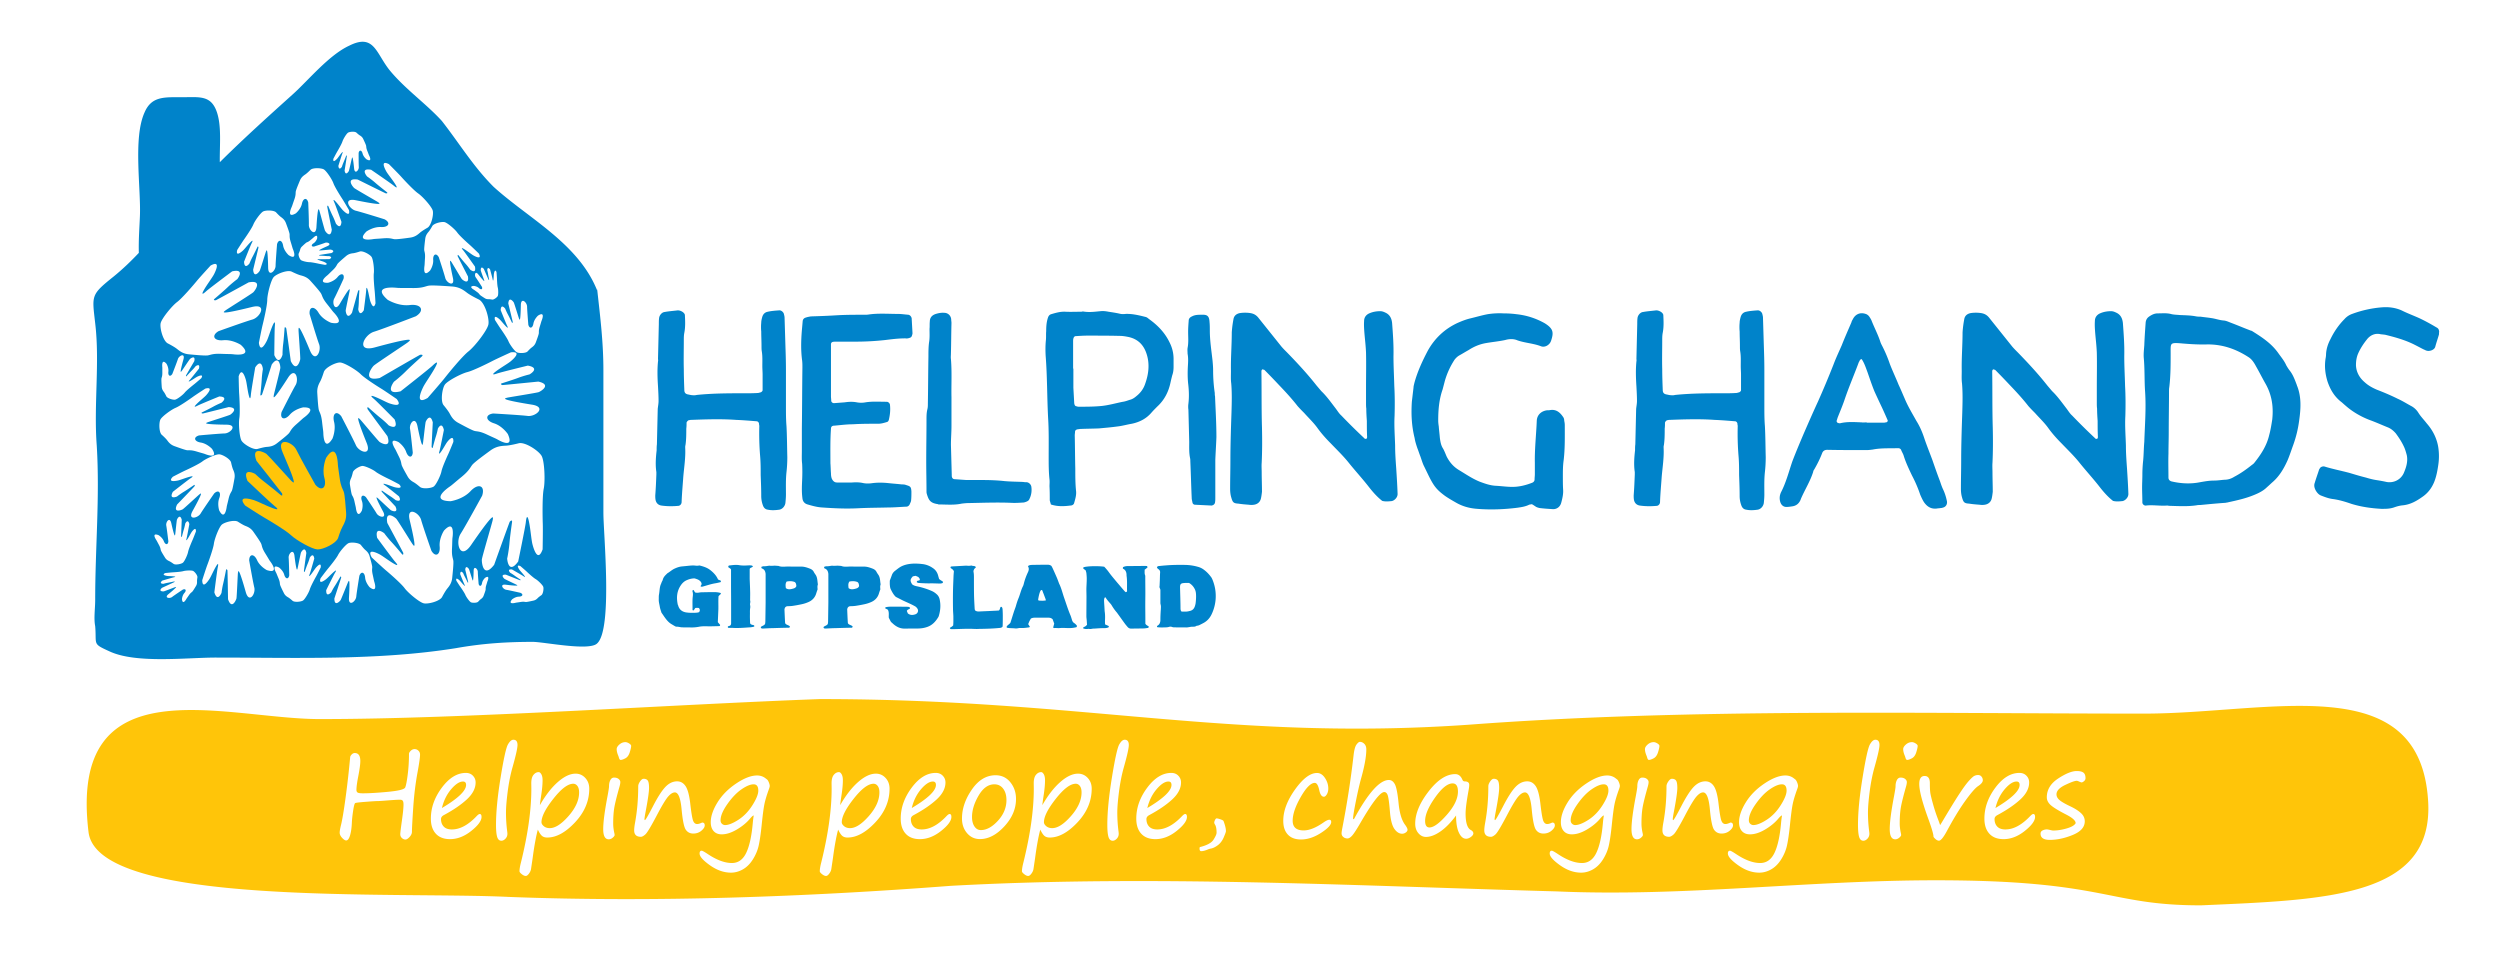 <svg viewBox="0 0 2499 966" xmlns="http://www.w3.org/2000/svg" xml:space="preserve" style="fill-rule:evenodd;clip-rule:evenodd;stroke-linejoin:round;stroke-miterlimit:2"><path d="M129.22 94.067c-.483.176-6.93 1.193-7.477 1.318-.549.127-.637.203-.57.287.068.092.32.42 6.445 1.401 3.653.584.863 2.95-1.056 2.703-1.692-.215-8.252-.586-8.252-.586-2.004.277-1.844 1.714.185 2.353 2.026.639 3.322 2.576 3.322 2.576 1.621 3.57-1.845 1.672-2.394 1.354-.549-.319-.91-.432-2.629-1.243-1.721-.81-2.289-.697-2.93-.849-.642-.156-2.752-1.309-3.924-1.94-1.171-.625-1.642-1.443-2.052-2.208-.409-.768-1.487-2.051-1.487-2.051-.759-.961-.33-3.984.309-4.906.644-.924 3.963-2.662 5.42-3.024 1.449-.361 5.055-2.168 6.039-2.679.984-.51 4.391-2.057 4.391-2.057 2.703-.287.646 1.574-.043 2.147-.688.574-2.391 1.535-3.577 2.439-1.191.914-.49.783.352.482.82-.289 7.326-1.882 7.326-1.882 3.178.58.375 2.15.352 2.132-.022-.015-1.584.393-2.662.809-1.077.404-3.225 1.09-3.864 1.289-.634.195-.004.41.077.438.082.027 8.607-.832 8.607-.832 3.346.722.573 2.353.092 2.529Zm1.215 23.156c-.381 1.861-.282 6.978-.232 8.39.058 1.412-.036 6.162-.036 6.162-1.145 3.26-2.152-.117-2.438-1.215-.281-1.103-.451-3.583-.845-5.441-.397-1.861-.627-.99-.744.141-.112 1.101-1.834 9.435-1.834 9.435-2.397 3.33-2.67-.744-2.641-.763.033-.016.414-2.032.533-3.493.115-1.457.506-4.296.627-5.132.117-.84-.469-.231-.543-.153-.078.076-3.742 10.328-3.742 10.328-2.652 3.438-3.008-.623-2.951-1.275.062-.648 2.416-8.603 2.566-9.305.153-.693.121-.838-.017-.8-.145.027-.657.134-5.121 6.626-2.664 3.874-3.852-.614-2.52-2.687 1.168-1.818 5.166-9.141 5.166-9.141.781-2.457-.955-3.054-2.793-1.074-1.838 1.977-4.766 2.406-4.766 2.406-4.978-.089-.914-3.031-.25-3.484.667-.457.995-.812 2.864-2.34 1.865-1.531 2.049-2.242 2.574-2.9.525-.651 2.994-2.447 4.354-3.445 1.363-.997 2.558-1.094 3.66-1.149 1.097-.049 3.156-.588 3.156-.588 1.519-.347 4.754 1.797 5.459 3.031.7 1.237.891 6.002.514 7.866Zm-.559 25.548s-.587.397-.841.659c-.251.256-.539.533-1.083.65-.547.121-1.535.342-1.806.328-.278-.015-.497-.127-1.284.004-.787.127-.947.127-1.205.192-.258.066-1.879.431-.81-.825 0 0 .748-.629 1.64-.652.893-.023 1.127-.582.348-.922 0 0-2.689-.615-3.397-.723-.806-.127-1.654-1.408-.113-1.216 2.584.316 2.727.209 2.762.183.039-.031.014-.07-.195-.183-.205-.118-2.688-1.27-2.866-1.401-.173-.127-1.101-1.105.33-1.008 0 0 3.342 1.336 3.379 1.336.036-.005.313-.019.08-.17-.232-.156-1.021-.679-1.408-.966-.388-.293-.97-.641-.984-.637-.01.006-.957-.955.39-.816 0 0 2.444 1.394 2.741 1.607.304.217.572.35.197-.154-.375-.504-.947-1.086-1.162-1.401-.209-.308-.822-1.301.234-.867 0 0 1.196 1.018 1.535 1.336.334.324 1.577 1.467 2.125 1.781.547.315 1.681 1.405 1.834 1.854.155.445-.028 1.717-.441 2.011Zm-12.918-3.39c-.086.201-.104.336-.305.978-.203.643-.132.838-.156 1.069-.018.232-.32 1.029-.482 1.47-.164.44-.426.647-.674.825-.25.183-.643.623-.643.623-.301.31-1.381.308-1.734.133-.352-.184-1.125-1.262-1.322-1.75-.198-.493-1.006-1.665-1.233-1.987-.23-.316-.935-1.431-.935-1.431-.237-.938.517-.305.752-.094.234.211.652.763 1.031 1.129.375.377.295.138.152-.141-.144-.277-1.019-2.475-1.019-2.475.043-1.138.732-.234.726-.23-.004.01.217.535.412.896.198.356.539 1.073.643 1.29.1.21.142-.022.146-.053.008-.028-.711-2.967-.711-2.967.086-1.211.795-.318.883-.16.086.162.756 2.367.826 2.555.073.187.104.21.129.187.026-.031.131-.135.174-2.328.026-1.307.986-.449 1 .238.004.602.197 2.916.197 2.916.192.692.69.567.813-.181.125-.743.738-1.289.738-1.289 1.172-.743.676.568.592.777Zm-8.477-.779c-.125 1.248-.664 1.953-1.187 2.586-.518.634-1.25 2.033-1.25 2.033-.559 1.017-3.354 1.74-4.383 1.509-1.035-.228-3.756-2.494-4.594-3.626-.84-1.137-3.711-3.627-4.518-4.301-.802-.676-3.377-3.082-3.377-3.082-1.23-2.26 1.137-1.135 1.879-.746.752.394 2.2 1.533 3.426 2.24 1.223.705.854.14.289-.483-.549-.613-4.291-5.707-4.291-5.707-.644-2.978 1.738-1.101 1.733-1.078-.008.024.918 1.236 1.664 2.031.744.787 2.117 2.42 2.521 2.903.4.482.358-.145.352-.231-.002-.076-3.834-7.201-3.834-7.201-.582-3.176 1.84-1.353 2.164-.994.334.359 3.549 5.613 3.863 6.039.307.439.398.488.449.396.055-.093.252-.431-1.109-6.128-.809-3.393 2.258-1.817 2.743-.057.421 1.557 2.468 7.41 2.468 7.41.967 1.647 2.162.987 1.985-1.011-.174-1.999 1.039-3.827 1.039-3.827 2.527-2.713 2.133 1.003 2.05 1.598-.085.586-.042.943-.132 2.74-.086 1.791.215 2.25.314 2.862.104.615-.137 2.873-.264 4.125Zm-19.805 2.269s-.98-1.037-1.091-2.326c-.112-1.297-.948-1.584-1.377-.424 0 0-.649 3.963-.745 5.002-.107 1.176-1.886 2.529-1.75.268.225-3.782.065-3.973.018-4.026-.041-.051-.096-.013-.246.297-.147.309-1.608 4.024-1.777 4.291-.172.262-1.506 1.699-1.495-.392 0 0 1.641-4.973 1.637-5.022-.006-.057-.053-.459-.254-.105-.203.355-.892 1.546-1.279 2.134-.389.586-.842 1.463-.832 1.481.004.012-1.303 1.48-1.229-.492 0 0 1.817-3.672 2.096-4.125.291-.461.459-.86-.238-.272-.703.588-1.498 1.479-1.932 1.813-.431.332-1.814 1.314-1.283-.26 0 0 1.371-1.826 1.809-2.348.435-.519 1.986-2.433 2.394-3.25.408-.82 1.889-2.566 2.522-2.828.632-.264 2.49-.117 2.964.463 0 0 .622.818 1.026 1.16.4.348.824.736 1.045 1.518.22.779.627 2.191.634 2.595.002.405-.138.733.12 1.862.255 1.135.275 1.363.392 1.734.119.365.787 2.688-1.129 1.252Zm-14.351.484c-.209.733-1.164 2.391-1.641 2.702-.478.312-2.025.468-2.502.064 0 0-.633-.572-1.017-.797-.381-.22-.788-.474-1.084-1.088-.301-.603-.852-1.701-.914-2.031-.061-.332.003-.619-.381-1.51-.379-.89-.426-1.076-.58-1.363-.151-.281-1.051-2.088.736-1.191 0 0 .963.699 1.246 1.742.289 1.043 1.018 1.15 1.195.131 0 0-.066-3.342-.14-4.209-.092-.985 1.164-2.358 1.392-.489.385 3.139.549 3.276.59 3.307.047.043.084-.004.16-.275.075-.282.713-3.547.813-3.791.099-.243.978-1.62 1.283.093 0 0-.596 4.33-.582 4.371.008.043.107.368.221.047.111-.322.498-1.408.728-1.945.231-.541.467-1.328.459-1.338-.006-.014.846-1.41 1.08.217 0 0-.931 3.287-1.095 3.695-.17.424-.249.778.238.192.482-.588 1.004-1.438 1.308-1.778.307-.34 1.289-1.355 1.092.02 0 0-.847 1.707-1.125 2.195-.285.492-1.267 2.299-1.48 3.029Zm-10.313-4.591s-1.658-.85-2.353-2.407c-.698-1.55-1.852-1.546-1.885.075 0 0 .904 5.177 1.228 6.504.375 1.507-1.242 3.941-2.048 1.089-1.346-4.777-1.627-4.941-1.707-4.994-.077-.047-.123.033-.178.479-.047.447-.258 5.668-.352 6.068-.097.399-1.134 2.752-2.015.164 0 0-.108-6.861-.141-6.922-.029-.064-.258-.543-.355-.017-.1.523-.442 2.297-.666 3.189-.223.895-.407 2.174-.391 2.192.016.015-.973 2.388-1.729-.088 0 0 .663-5.317.817-5.992.158-.702.197-1.268-.412-.239-.614 1.031-1.215 2.477-1.61 3.071-.392.599-1.675 2.41-1.699.234 0 0 .91-2.852 1.227-3.686.316-.832 1.41-3.859 1.566-5.047.152-1.189 1.233-3.99 1.901-4.583.667-.594 3.029-1.219 3.865-.704 0 0 1.121.737 1.765.996.643.25 1.342.555 1.946 1.422.609.871 1.72 2.444 1.898 2.938.182.5.147.965.953 2.254.803 1.289.926 1.57 1.231 1.972.306.403 2.129 2.989-.856 2.032Zm-17.822-14.18c2.109-3.799 2.037-4.082 2.02-4.156-.022-.076-.096-.057-.403.187-.31.248-3.662 3.364-3.967 3.553-.308.189-2.402 1.01-1.355-1.148 0 0 4.164-4.323 4.183-4.383.024-.057.178-.5-.207-.233-.384.27-1.687 1.159-2.38 1.578-.694.413-1.596 1.092-1.596 1.11 0 .021-2.08.887-1.024-1.115 0 0 3.692-2.889 4.207-3.223.532-.334.907-.662-.107-.402-1.018.257-2.285.787-2.896.918-.614.13-2.528.462-1.2-.909 0 0 2.325-1.211 3.032-1.527.713-.32 3.263-1.527 4.089-2.174.829-.642 3.223-1.721 4.008-1.678.785.047 2.641 1.116 2.836 1.954 0 0 .242 1.154.487 1.709.246.552.486 1.171.332 2.091-.163.914-.44 2.575-.637 2.996-.194.42-.5.686-.795 1.985-.295 1.297-.395 1.541-.453 1.984-.063.445-.522 3.174-1.785.74 0 0-.508-1.558.019-2.951.524-1.394-.197-2.103-1.217-1.119 0 0-2.632 3.775-3.246 4.803-.697 1.162-3.201 1.681-1.945-.59Zm.824 17.988c-.258.43-.728 1.211-.908 1.383-.182.172-.387.25-.795.84-.406.596-.504.703-.621.91-.117.211-.889 1.494-1.039.018 0 0 .049-.881.592-1.481.535-.596.316-1.097-.393-.803 0 0-2.072 1.379-2.582 1.778-.582.445-1.947.211-.863-.684 1.812-1.496 1.828-1.65 1.836-1.695.006-.039-.035-.045-.242.016-.202.066-2.506.97-2.694 1.003-.195.038-1.41.038-.457-.839 0 0 2.949-1.356 2.973-1.385.023-.024.183-.211-.061-.154-.244.056-1.078.244-1.509.318a9.89 9.89 0 0 0-1.022.244c-.006.01-1.225.037-.295-.764 0 0 2.432-.722 2.756-.787.33-.066.586-.156.023-.226-.562-.071-1.302-.051-1.638-.11-.336-.054-1.362-.269-.424-.691 0 0 1.408-.15 1.828-.172.42-.02 1.943-.121 2.486-.285.543-.164 1.961-.227 2.352-.049.383.178 1.105 1.082 1.039 1.541 0 0-.107.629-.094.957.016.324.016.684-.248 1.117Zm-9.543-11.053c-.164-.246-1.125-1.787.557-1.146 0 0 .924.547 1.271 1.454.35.914 1.014.953 1.088.022 0 0-.357-2.995-.5-3.769-.164-.873.844-2.223 1.211-.559.619 2.787.779 2.891.82 2.918.043.035.071-.011.118-.267.041-.252.334-3.24.402-3.471.063-.224.732-1.543 1.16-.027 0 0-.16 3.94-.146 3.976.013.038.131.319.201.024.076-.301.328-1.309.488-1.813.154-.5.305-1.232.295-1.242-.01-.008.635-1.34.986.104 0 0-.546 3.025-.662 3.417-.113.392-.15.719.235.144.381-.567.775-1.38 1.019-1.71.246-.328 1.037-1.324.985-.076 0 0-.616 1.607-.823 2.07-.211.467-.937 2.174-1.062 2.854-.125.67-.836 2.242-1.24 2.564-.403.323-1.782.6-2.241.276 0 0-.619-.457-.982-.627-.363-.164-.752-.362-1.07-.879-.325-.524-.909-1.457-.995-1.746-.085-.291-.05-.555-.472-1.323-.418-.767-.481-.935-.643-1.168Zm1.008-28.876c.369-.742 2.619-2.387 3.645-2.811 1.029-.423 3.478-2.142 4.146-2.625.664-.486 2.994-1.992 2.994-1.992 1.955-.504.647 1.084.207 1.58-.441.496-1.59 1.383-2.363 2.182-.773.799-.272.629.314.318.571-.306 5.17-2.187 5.17-2.187 2.397.074.512 1.539.493 1.529-.016-.012-1.118.459-1.866.879-.742.422-2.25 1.158-2.695 1.373-.443.211.043.301.103.311.061.013 6.229-1.547 6.229-1.547 2.531.158.68 1.658.348 1.842-.338.185-4.959 1.636-5.352 1.79-.389.154-.441.211-.383.272.063.056.278.267 4.883.32 2.746.031.959 2.072-.48 2.103-1.262.03-6.12.471-6.12.471-1.443.422-1.169 1.457.393 1.707 1.555.248 2.723 1.53 2.723 1.53 1.582 2.443-1.176 1.429-1.614 1.255-.435-.172-.714-.214-2.066-.623-1.35-.41-1.756-.267-2.242-.304-.49-.041-2.168-.657-3.092-.991-.928-.337-1.367-.886-1.748-1.402-.385-.516-1.318-1.336-1.318-1.336-.662-.629-.68-2.894-.309-3.644Zm.449-12.609c-.027-.291-.156-2.108 1.026-.748 0 0 .558.916.437 1.886-.119.967.447 1.313.947.528 0 0 1.104-2.813 1.336-3.563.268-.847 1.786-1.56 1.33.076-.761 2.748-.673 2.92-.646 2.961.019.051.068.024.228-.179.157-.202 1.817-2.707 1.983-2.875.166-.164 1.375-1.014 1.037.523 0 0-1.992 3.397-1.994 3.441-.002.039-.035.344.166.116.207-.231.906-.998 1.281-1.373.379-.368.85-.942.848-.957-.004-.01 1.191-.883.82.558 0 0-1.908 2.41-2.189 2.699-.286.301-.473.565.134.245.606-.327 1.336-.858 1.705-1.038.37-.171 1.541-.675.903.399 0 0-1.295 1.125-1.699 1.439-.403.317-1.846 1.479-2.276 2.016-.424.537-1.791 1.592-2.301 1.685-.507.094-1.851-.306-2.107-.81 0 0-.33-.693-.57-1.014-.244-.318-.492-.67-.532-1.283-.041-.607-.115-1.709-.056-2.01.058-.295.213-.509.203-1.384-.008-.874.018-1.049-.014-1.338Zm-.396-10.485c.24-1.133 2.701-4.152 3.941-5.088 1.244-.931 3.955-4.117 4.69-5.007.73-.897 3.353-3.75 3.353-3.75 2.471-1.37 1.256 1.242.834 2.066-.422.826-1.662 2.437-2.43 3.785-.763 1.356-.15.943.532.318.666-.613 6.234-4.777 6.234-4.777 3.272-.736 1.231 1.902 1.205 1.899-.027-.012-1.351 1.015-2.217 1.847-.863.826-2.638 2.354-3.166 2.801-.527.451.159.395.25.387.09-.004 7.885-4.291 7.885-4.291 3.484-.666 1.5 2.013 1.113 2.379-.392.369-6.138 3.957-6.607 4.3-.473.346-.529.446-.426.506.102.057.473.268 6.721-1.283 3.728-.924 2.025 2.467.09 3.014-1.705.478-8.116 2.791-8.116 2.791-1.808 1.078-1.068 2.386 1.125 2.17 2.198-.211 4.225 1.111 4.225 1.111 2.994 2.75-1.09 2.355-1.74 2.27-.652-.082-1.045-.041-3.018-.12-1.968-.076-2.468.258-3.146.375-.67.114-3.158-.125-4.529-.254-1.377-.125-2.157-.714-2.858-1.279-.699-.568-2.252-1.353-2.252-1.353-1.119-.612-1.935-3.672-1.693-4.817Zm18.373-17.586s1.265-1.998 1.674-2.57c.406-.57 1.847-2.672 2.199-3.547.351-.877 1.734-2.808 2.363-3.127.631-.324 2.563-.328 3.098.235 0 0 .711.783 1.154 1.105.443.324.912.693 1.203 1.477.291.787.83 2.212.871 2.625.037.418-.082.759.28 1.908.359 1.148.394 1.387.546 1.758.153.365 1.036 2.705-1.054 1.38 0 0-1.1-.982-1.328-2.306-.223-1.324-1.106-1.555-1.453-.319 0 0-.336 4.137-.352 5.217-.014 1.227-1.734 2.764-1.783.424-.082-3.918-.264-4.101-.317-4.158-.046-.049-.097 0-.226.334-.127.328-1.324 4.279-1.477 4.56-.158.295-1.416 1.883-1.576-.273 0 0 1.281-5.262 1.274-5.314-.014-.057-.092-.469-.27-.088-.18.381-.795 1.668-1.145 2.31-.347.637-.742 1.58-.738 1.594.012.014-1.215 1.631-1.303-.406 0 0 1.561-3.936 1.817-4.422.26-.5.404-.926-.27-.268-.672.666-1.42 1.655-1.838 2.035-.418.379-1.761 1.504-1.349-.164Zm13.041-10.252c.172-.38.219-.621.633-1.781.418-1.168.308-1.531.365-1.955.057-.426.666-1.871.998-2.662.334-.803.83-1.158 1.299-1.475.469-.312 1.228-1.09 1.228-1.09.573-.552 2.559-.472 3.196-.117.636.356 1.982 2.391 2.308 3.309.322.92 1.723 3.137 2.117 3.738.399.604 1.618 2.713 1.618 2.713.357 1.734-.977.516-1.391.111-.418-.406-1.147-1.453-1.813-2.16-.664-.713-.537-.267-.289.258.245.512 1.694 4.625 1.694 4.625-.17 2.092-1.367.381-1.358.359.008-.011-.361-.996-.693-1.669-.336-.67-.916-2.016-1.086-2.42-.168-.395-.262.023-.275.076-.016.056 1.091 5.523 1.091 5.523-.252 2.211-1.482.526-1.628.223-.149-.299-1.221-4.41-1.338-4.758-.118-.346-.17-.398-.223-.346-.051.051-.246.231-.49 4.258-.141 2.404-1.854.752-1.819-.508.032-1.111-.15-5.377-.15-5.377-.311-1.279-1.229-1.084-1.51.268-.281 1.353-1.453 2.32-1.453 2.32-2.205 1.28-1.205-1.093-1.031-1.463Zm10.027-11.636s.703-1.346.938-1.737c.23-.384 1.049-1.808 1.23-2.386.18-.582.967-1.889 1.354-2.129.392-.239 1.629-.344 2.002-.008 0 0 .494.469.795.65.298.186.623.395.847.887.229.49.647 1.375.694 1.639.046.263-.008.492.279 1.211.289.716.322.867.435 1.097.125.229.809 1.682-.601.94 0 0-.754-.571-.969-1.412-.207-.836-.789-.94-.949-.129 0 0-.006 2.672.043 3.361.056.787-.973 1.865-1.123.369-.256-2.512-.381-2.623-.414-2.648-.037-.035-.067 0-.129.218-.067.219-.635 2.817-.715 3.008-.088.192-.811 1.28-1.027-.097 0 0 .552-3.442.541-3.479-.006-.033-.078-.295-.176-.037-.09.252-.422 1.109-.613 1.537a9.096 9.096 0 0 0-.389 1.059c.004.013-.699 1.115-.858-.192 0 0 .797-2.601.938-2.929.141-.336.211-.616-.186-.155-.4.463-.828 1.131-1.076 1.397-.254.262-1.056 1.058-.871-.035Zm14.432 6.423c.592.5 1.121.821.433-.281-.689-1.105-1.783-2.41-2.166-3.084-.382-.679-1.49-2.818.627-1.756 0 0 2.297 2.295 2.94 3.02.644.719 3.023 3.287 4.098 4.023 1.066.741 3.238 3.174 3.476 4.116.239.949-.335 3.539-1.251 4.087 0 0-1.27.713-1.838 1.215-.563.493-1.2 1.012-2.345 1.166-1.144.159-3.214.442-3.785.371-.568-.072-.998-.337-2.642-.205-1.649.135-1.981.112-2.52.205-.545.092-3.947.573-1.533-1.837 0 0 1.644-1.176 3.492-1.079 1.842.108 2.416-1.011.867-1.851 0 0-5.447-1.707-6.886-2.053-1.641-.389-3.188-3.164-.032-2.521 5.282 1.078 5.582.89 5.668.836.082-.049.034-.133-.371-.407-.414-.271-5.344-3.072-5.681-3.365-.34-.295-2.092-2.463.847-2.029 0 0 6.674 3.318 6.748 3.318.075 0 .655.022.196-.338-.457-.355-1.998-1.564-2.748-2.23-.752-.66-1.893-1.477-1.916-1.467-.024 0-1.825-2.133.941-1.629 0 0 4.801 3.287 5.381 3.775Zm12.248 8.79c.69.164 2.485 1.714 3.03 2.488.545.771 2.437 2.478 2.966 2.939.532.465 2.223 2.11 2.223 2.11.791 1.529-.779.744-1.275.47-.494-.273-1.45-1.056-2.26-1.543-.811-.49-.572-.109-.201.313.357.42 2.799 3.883 2.799 3.883.388 2-1.18.717-1.178.697.006-.014-.596-.838-1.084-1.377-.49-.539-1.387-1.65-1.649-1.978-.261-.334-.246.087-.244.144.006.057 2.471 4.875 2.471 4.875.348 2.133-1.246.881-1.463.639-.215-.244-2.297-3.807-2.498-4.102-.207-.291-.262-.328-.301-.264-.037.059-.172.278.662 4.112.496 2.285-1.537 1.185-1.836 0-.263-1.045-1.556-4.988-1.556-4.988-.623-1.12-1.432-.694-1.342.648.094 1.34-.75 2.549-.75 2.549-1.723 1.775-1.406-.703-1.346-1.096.059-.398.039-.639.125-1.834.082-1.199-.113-1.51-.175-1.922-.057-.412.134-1.922.234-2.756.101-.834.473-1.298.828-1.72.357-.412.865-1.346.865-1.346.393-.668 2.27-1.109 2.955-.941Zm-4.062 42.173c-3.048 1.782-1.606-1.513-1.102-2.554.504-1.049 2.01-3.088 2.924-4.803.92-1.709.16-1.18-.672-.373-.814.781-7.647 6.141-7.647 6.141-4.062 1.015-1.59-2.344-1.558-2.334.039.007 1.66-1.313 2.715-2.372 1.052-1.062 3.225-3.019 3.875-3.591.645-.573-.211-.487-.322-.473-.112.004-9.725 5.58-9.725 5.58-4.33.934-1.934-2.469-1.455-2.934.474-.476 7.546-5.117 8.123-5.564.582-.441.648-.57.515-.639-.129-.064-.599-.322-8.351 1.793-4.633 1.262-2.6-3.019-.203-3.757 2.119-.651 10.058-3.719 10.058-3.719 2.223-1.397 1.262-3.014-1.473-2.684-2.73.336-5.298-1.26-5.298-1.26-3.823-3.347 1.289-2.964 2.103-2.882.817.084 1.305.023 3.77.06 2.461.045 3.078-.394 3.916-.558.838-.161 3.945.07 5.666.187 1.719.121 2.713.83 3.602 1.52.892.683 2.851 1.621 2.851 1.621 1.412.732 2.524 4.531 2.258 5.961-.271 1.427-3.26 5.269-4.781 6.468-1.522 1.2-4.817 5.252-5.707 6.389-.889 1.137-4.082 4.777-4.082 4.777ZM89.87 69.692c.08.697.209 3.058.209 3.058-.45 1.665-1.075.022-1.256-.515-.178-.535-.352-1.76-.615-2.668-.266-.906-.348-.461-.366.099-.017.551-.568 4.749-.568 4.749-1.066 1.738-1.354-.272-1.34-.282.02-.01.133-1.025.141-1.756.004-.726.093-2.146.123-2.568.027-.418-.242-.1-.278-.057-.033.045-1.476 5.266-1.476 5.266-1.19 1.805-1.518-.199-1.512-.527.006-.325.885-4.356.934-4.705.049-.358.029-.428-.041-.405-.065.022-.319.094-2.297 3.477-1.184 2.019-1.936-.164-1.352-1.24.518-.948 2.231-4.727 2.231-4.727.301-1.248-.582-1.482-1.426-.432-.84 1.047-2.273 1.37-2.273 1.37-2.477.138-.569-1.473-.254-1.721.316-.25.464-.438 1.334-1.268.873-.828.939-1.183 1.173-1.531.237-.34 1.397-1.324 2.04-1.869.634-.545 1.222-.637 1.771-.699.545-.069 1.543-.409 1.543-.409.744-.228 2.428.713 2.822 1.303.393.592.66 2.946.543 3.883-.121.938.113 3.48.19 4.174ZM75.346 59.143s2.096-.676 2.625-.891c.602-.244 1.705.286.572.788-1.904.837-1.955.964-1.968 1.001-.012.034.019.051.205.043.193-.002 2.367-.224 2.541-.211.168.02 1.209.309.183.831 0 0-2.836.449-2.859.462-.023.02-.207.141.014.151.22.01.978.047 1.361.088.385.043.924.043.93.035.008-.01 1.051.262.07.719 0 0-2.246.039-2.535.015-.301-.025-.537-.008-.074.184.463.197 1.101.361 1.367.488.273.131 1.098.553.197.692 0 0-1.236-.207-1.599-.293-.362-.08-1.684-.358-2.188-.352-.502.008-1.725-.275-2.014-.516-.283-.244-.683-1.191-.517-1.564 0 0 .238-.508.308-.789.069-.287.151-.592.475-.893.326-.308.914-.861 1.105-.965.198-.101.389-.111.877-.523.493-.414.6-.48.75-.629.151-.148 1.114-1.064.891.234 0 0-.254.741-.857 1.122-.604.377-.53.859.14.773Zm-.982 24.955c-2.178-5.252-2.522-5.406-2.617-5.449-.092-.045-.137.053-.133.568.004.51.465 6.475.408 6.944-.057.468-.914 3.283-2.268.455 0 0-1.046-7.784-1.087-7.854-.043-.06-.366-.582-.407.029-.039.608-.189 2.668-.328 3.715-.139 1.053-.176 2.53-.154 2.543.021.02-.785 2.854-1.977.141 0 0 .043-6.135.127-6.93.084-.816.055-1.469-.506-.219-.554 1.254-1.05 2.981-1.416 3.713-.365.735-1.584 2.967-1.902.493 0 0 .654-3.364.904-4.354.248-.984 1.088-4.576 1.102-5.951.014-1.373.863-4.705 1.543-5.469.683-.767 3.289-1.791 4.307-1.316 0 0 1.373.689 2.14.89.772.201 1.596.446 2.404 1.36.813.908 2.288 2.547 2.557 3.088.272.537.293 1.072 1.381 2.429 1.09 1.36 1.268 1.664 1.666 2.08.4.422 2.824 3.116-.697 2.424 0 0-2.002-.746-3-2.414-.996-1.674-2.317-1.514-2.137.332 0 0 1.723 5.77 2.273 7.231.621 1.664-.89 4.65-2.183 1.521Zm-16.99 10.43c-.073-.971-.123-4.246-.123-4.246.716-2.276 1.492.029 1.707.779.222.75.396 2.459.712 3.734.319 1.274.456.661.512-.115.051-.765 1.041-6.549 1.041-6.549 1.576-2.355 1.86.451 1.84.465-.02.01-.232 1.41-.279 2.416-.049 1.008-.254 2.979-.315 3.559-.066.58.324.15.377.094.053-.057 2.338-7.215 2.338-7.215 1.748-2.432 2.086.363 2.063.814-.028.449-1.463 5.988-1.553 6.471-.086.486-.061.58.033.556.098-.027.445-.111 3.375-4.693 1.744-2.732 2.672.338 1.801 1.795-.762 1.287-3.348 6.426-3.348 6.426-.478 1.71.731 2.081 1.949.676 1.219-1.407 3.231-1.772 3.231-1.772 3.433-.057.699 2.072.254 2.394-.451.328-.662.586-1.918 1.678-1.252 1.105-1.361 1.601-1.707 2.066-.346.459-2.01 1.758-2.924 2.475-.914.721-1.736.82-2.494.873-.754.066-2.166.484-2.166.484-1.035.276-3.315-1.129-3.83-1.963-.516-.837-.758-4.117-.539-5.412.218-1.288.029-4.818-.037-5.79Zm22.767 6.677c.483 1.961-.383 4-.383 4-1.963 3.141-2.175-.633-2.193-1.232-.012-.604-.105-.952-.305-2.758-.203-1.799-.56-2.199-.754-2.795-.189-.589-.316-2.886-.396-4.15-.074-1.264.32-2.064.715-2.791.39-.723.859-2.248.859-2.248.371-1.108 2.902-2.32 3.914-2.274 1.018.043 3.953 1.823 4.922 2.801.979.985 4.09 2.961 4.961 3.49.867.53 3.686 2.475 3.686 2.475 1.521 2.033-.901 1.33-1.666 1.068-.774-.251-2.325-1.132-3.598-1.621-1.266-.49-.832.002-.199.528.619.513 4.964 4.925 4.964 4.925 1.086 2.863-1.472 1.41-1.468 1.387.004-.031-1.063-1.072-1.895-1.729-.832-.656-2.388-2.033-2.845-2.447-.459-.412-.317.206-.303.282.019.086 4.777 6.503 4.777 6.503 1.045 3.063-1.531 1.67-1.902 1.375-.367-.297-4.244-4.967-4.606-5.342-.363-.371-.459-.408-.492-.31-.035.103-.166.476 2.022 5.904 1.302 3.246-1.852 2.215-2.584.545-.651-1.475-3.51-6.941-3.51-6.941-1.18-1.477-2.203-.603-1.721 1.355Zm12.25 15.248c.41.272 3.32 2.621 3.32 2.621.823 1.608-.828.893-.828.883 0-.016-.713-.568-1.257-.912a49.956 49.956 0 0 1-1.885-1.279c-.303-.215-.184.136-.172.183.019.041 3.291 3.541 3.291 3.541.812 1.735-.848 1.055-1.09.899-.244-.153-2.883-2.672-3.121-2.875-.246-.201-.309-.215-.322-.155-.016.061-.08.282 1.564 3.34.981 1.822-1.015 1.383-1.558.446-.479-.823-2.538-3.868-2.538-3.868-.806-.797-1.388-.236-.984.879.404 1.121-.014 2.356-.014 2.356-1.039 1.931-1.373-.256-1.416-.608-.045-.347-.121-.55-.341-1.588-.223-1.041-.461-1.255-.614-1.593-.15-.338-.351-1.664-.472-2.403-.119-.732.088-1.22.287-1.66.203-.439.404-1.353.404-1.353.172-.666 1.66-1.5 2.285-1.53.627-.025 2.53.858 3.182 1.383.65.526 2.672 1.512 3.234 1.778.567.261 2.405 1.251 2.405 1.251 1.042 1.108-.479.823-.969.715-.485-.109-1.489-.549-2.297-.767-.809-.221-.512.047-.094.316Zm13.391-8.062c.572-.797 1.162-1.95 1.528-2.409.361-.457 1.546-1.826 1.441.026 0 0-.93 2.306-1.244 2.969-.315.666-1.41 3.101-1.608 4.089-.191.991-1.263 3.225-1.861 3.651-.596.418-2.619.637-3.291.094 0 0-.895-.772-1.424-1.077-.528-.295-1.096-.642-1.553-1.459-.463-.82-1.305-2.296-1.424-2.746-.127-.443-.07-.832-.67-2.035-.601-1.197-.689-1.453-.92-1.834-.234-.385-1.617-2.814.834-1.615 0 0 1.346.935 1.838 2.346.494 1.412 1.467 1.556 1.59.183 0 0-.459-4.517-.658-5.683-.229-1.33 1.271-3.187 1.784-.659.857 4.225 1.087 4.407 1.148 4.459.061.047.107-.009.176-.384.068-.375.541-4.778.648-5.106.106-.328 1.11-2.195 1.701.121 0 0-.304 5.844-.281 5.899.02.054.184.496.297.064.111-.433.5-1.896.74-2.625.246-.734.471-1.795.459-1.812-.011-.016.957-1.905 1.449.295 0 0-.867 4.433-1.035 4.99-.172.572-.24 1.051.336.258Zm10.28-43.881s1.109 2.555 1.13 2.578c.024.016.178.159.135-.05-.045-.213-.191-.93-.244-1.303a7.944 7.944 0 0 0-.193-.885c-.008-.008-.008-1.051.662-.24 0 0 .582 2.103.627 2.385.049.285.121.505.193.023.068-.484.068-1.119.123-1.406.053-.287.252-1.166.604-.358 0 0 .103 1.219.113 1.58.01.366.07 1.676.197 2.145.131.473.158 1.691 0 2.019-.158.329-.951.934-1.346.868 0 0-.535-.1-.816-.098-.283.008-.59 0-.955-.232-.369-.229-1.027-.649-1.172-.811-.148-.152-.201-.336-.709-.695-.506-.362-.59-.446-.767-.551-.182-.102-1.272-.789.002-.897 0 0 .757.065 1.261.538.504.472.934.291.696-.325 0 0-1.145-1.806-1.477-2.252-.373-.509-.143-1.677.6-.73 1.253 1.584 1.388 1.603 1.423 1.611.038.008.039-.031-.007-.205-.055-.178-.788-2.174-.811-2.34-.031-.164-.006-1.211.731-.369Zm5.574 13.596c-.211-.41-1.53-3.703-1.53-3.703.075-1.711 1.1-.354 1.094-.346-.006.018.324.805.617 1.342.297.533.813 1.607.961 1.932.151.312.217-.03.223-.077.012-.041-1.066-4.451-1.066-4.451.132-1.805 1.189-.472 1.318-.234.131.24 1.135 3.547 1.242 3.826.106.279.151.32.192.273.042-.041.195-.197.257-3.482.037-1.957 1.483-.668 1.496.361.012.901.299 4.364.299 4.364.291 1.033 1.032.845 1.217-.268.186-1.107 1.107-1.928 1.107-1.928 1.75-1.115 1.013.844.885 1.155-.123.31-.156.509-.457 1.472-.299.959-.199 1.25-.232 1.598-.031.346-.483 1.541-.724 2.199-.246.658-.638.971-1.007 1.238-.375.274-.966.93-.966.93-.45.469-2.067.469-2.592.199-.532-.271-1.688-1.886-1.985-2.621-.297-.732-1.504-2.49-1.845-2.969-.342-.478-1.401-2.152-1.401-2.152-.347-1.398.778-.457 1.129-.137.35.319.977 1.143 1.537 1.7.569.556.448.203.231-.221Zm23.109 45.001V88.85c0-6.777-.756-12.801-1.508-19.576v.375c-4.515-11.289-16.556-17.309-24.832-24.836-4.892-4.889-8.283-10.533-12.416-15.803-3.765-4.137-8.654-7.523-12.418-12.037-3.389-4.141-3.764-9.033-9.783-6.023-4.891 2.259-9.784 8.281-13.547 11.668-6.004 5.402-11.893 10.711-17.512 16.293-.068-3.989.457-8.524-.686-11.954-1.4-4.199-4.199-3.636-8.398-3.636-4.201 0-7.281-.281-8.963 3.636-2.799 6.163-.84 18.202-1.121 24.922-.088 2.323-.346 5.612-.26 8.782-1.886 1.998-3.818 3.855-5.953 5.601-5.644 4.52-5.271 4.52-4.515 11.293 1.128 9.412-.375 19.574.375 29.365.753 12.422-.375 24.471-.375 36.893 0 2.255-.375 4.515 0 6.398.375 4.514-.756 4.139 3.388 6.023 6.393 3.012 18.436 1.506 25.582 1.506 19.194 0 38.756.75 57.569-2.258 6.399-1.132 12.043-1.507 18.438-1.507 2.636 0 13.546 2.259 15.427.375 3.762-3.385 1.508-26.348 1.508-31.243Z" style="fill:#0083ca;fill-rule:nonzero" transform="scale(4.167)"/><path d="M81.102 129.053s.572-1.84 1.059-2.709c.49-.871.984-1.834.867-3.364-.117-1.523-.311-4.281-.563-4.998-.252-.718-.716-1.205-.992-3.373-.281-2.168-.402-2.588-.431-3.322-.032-.726-.358-5.266-2.803-1.476 0 0-1.071 2.464-.428 4.816.643 2.365-.648 3.416-2.16 1.641 0 0-3.715-6.586-4.557-8.358-.957-2.01-4.972-3.248-3.277.658 2.855 6.539 2.691 6.991 2.648 7.11-.039.127-.164.084-.627-.371-.464-.45-5.451-6.067-5.925-6.424-.473-.356-3.768-2.031-2.391 1.66 0 0 6.129 7.725 6.15 7.822.028.1.211.838-.377.346-.584-.494-2.578-2.154-3.644-2.943-1.068-.789-2.436-2.047-2.436-2.079.002-.027-3.259-1.771-1.843 1.67 0 0 5.582 5.309 6.371 5.922.814.635 1.377 1.231-.246.645-1.618-.58-3.604-1.643-4.584-1.951-.987-.311-4.065-1.155-2.104 1.293 0 0 3.609 2.343 4.715 2.974 1.113.637 5.096 3.012 6.344 4.196 1.252 1.181 5.004 3.314 6.293 3.365 1.289.049 4.482-1.413 4.941-2.75Z" style="fill:#ffc509;fill-rule:nonzero" transform="scale(4.167)"/><path d="M188.668 102.242c.132 2.437.132 4.94.197 7.442 0 1.185-.065 2.371-.197 3.556-.197 1.779-.132 3.557-.132 5.401 0 .658-.065 1.382-.132 2.041-.131.791-.723 1.449-1.448 1.581-.922.132-1.845.197-2.767 0-.592-.066-.987-.461-1.185-1.054a6.425 6.425 0 0 1-.395-2.239c0-1.647-.066-3.293-.131-5.005 0-1.515 0-3.029-.132-4.544-.198-2.437-.264-4.808-.198-7.244 0-.132-.066-.264-.066-.462 0-.329-.263-.658-.593-.658-1.645-.132-3.226-.264-4.873-.329-3.622-.264-7.309-.132-10.932 0-.131 0-.263.065-.395.065-.197 0-.527.33-.593.593 0 .461 0 .922-.066 1.449 0 1.317 0 2.634-.197 3.951-.066.198-.066.396-.066.593.132 2.371-.263 4.676-.461 7.047-.132 1.975-.33 4.017-.395 5.993 0 .461-.329.855-.725.922-1.383.132-2.765.132-4.148-.067-.791-.13-1.252-.658-1.384-1.382-.066-.395-.066-.725-.066-1.054.132-1.647.198-3.359.264-5.005v-.593c-.264-1.712-.132-3.49.066-5.203 0-.461 0-.987.066-1.448l.197-8.496c.066-.658.198-1.251.198-1.909 0-1.12-.066-2.306-.132-3.49-.132-2.042-.198-4.018 0-5.993.066-.264 0-.461 0-.66l.198-8.297c0-.461 0-.988.065-1.449.067-.659.66-1.383 1.318-1.449 1.053-.197 2.107-.264 3.161-.395.395 0 .79.131 1.185.395.263.197.527.461.527.79.066 1.383.132 2.767-.132 4.15-.132.658-.132 1.251-.132 1.91 0 2.238-.065 4.544 0 6.848 0 1.712.067 3.425.132 5.204.066.46.264.723.791.855.394.066.79.198 1.185.198.395.066.724 0 1.054-.066 3.885-.395 7.705-.395 11.59-.395.988 0 1.977 0 2.964-.066.198 0 .395-.066.593-.132.263 0 .592-.329.592-.526v-3.754c0-.659-.065-1.383-.065-2.042 0-1.186.065-2.371-.132-3.556-.066-.395-.066-.791-.066-1.252 0-1.185-.066-2.371-.066-3.49a11.235 11.235 0 0 1 0-2.107c0-.461.132-.989.264-1.45.197-.592.593-1.053 1.316-1.184.857-.199 1.779-.264 2.701-.33.527-.066 1.12.461 1.185.988.067.264.132.526.132.79.066 2.174.132 4.281.197 6.454.067 1.976.132 4.018.132 5.993v8.759c0 1.581 0 3.161.132 4.807ZM192.421 86.502c-.329-2.436-.264-4.806-.067-7.244.067-.724.132-1.448.199-2.239.065-.461.329-.724.79-.855.395-.132.79-.199 1.185-.264 2.041-.066 4.083-.132 6.124-.264 2.24-.132 4.479-.132 6.718-.132.396 0 .725 0 1.054-.065 2.305-.329 4.676-.132 6.98-.132.791 0 1.647.132 2.503.197.396.067.725.461.79.857l.199 3.556c0 .198-.067.395-.132.593a.718.718 0 0 1-.528.527c-.329.131-.724.197-1.053.131-1.647 0-3.227.198-4.808.396-2.37.263-4.808.394-7.178.394h-4.61c-.264 0-.593 0-.857.067-.197.065-.329.197-.394.461v12.578c0 .329.065.725.065 1.054 0 .33.329.592.66.592l2.568-.197c.922-.132 1.909-.197 2.897 0a5.66 5.66 0 0 0 2.108 0c1.646-.264 3.358-.132 5.071-.132.395 0 .79.396.79.79.132 1.186 0 2.371-.264 3.491-.065.263-.197.526-.526.592-.659.198-1.317.395-2.042.395-2.042 0-4.083 0-6.125.132-1.448 0-2.897.198-4.412.329-.527 0-.79.264-.79.725-.198 2.766-.132 5.532-.132 8.298.066.79.066 1.646.132 2.436 0 .461.065.989.263 1.383.263.462.592.791 1.185.791h3.557c.922-.066 1.844-.066 2.7.132.658.131 1.251.131 1.91.065 1.317-.197 2.634-.197 4.017-.065 1.12.131 2.239.197 3.359.329.329 0 .658 0 .987.132 1.054.329 1.251.394 1.318 1.58 0 .725 0 1.383-.067 2.042 0 .329-.197.658-.329.987-.132.329-.461.593-.79.593-1.514.066-2.964.198-4.412.198-2.503.066-4.939.066-7.376.198-2.832.131-5.597 0-8.429-.198-1.186-.066-2.372-.395-3.491-.724-.724-.199-1.185-.725-1.252-1.515-.197-1.449-.132-2.898-.065-4.347a38.725 38.725 0 0 0 0-3.885c-.132-1.054-.067-2.042-.067-3.096v-5.399c.067-4.874.067-9.747.132-14.621 0-.526 0-1.119-.065-1.647ZM228.246 102.11c0 1.581-.132 3.096-.132 4.611.067 2.436.132 4.807.199 7.177v.199c0 .526.262.855.724.855l2.766.198h3.754c1.843 0 3.687.066 5.465.264 1.515.131 2.964.131 4.413.197.33.066.592.066.856.066.593.066 1.054.593 1.12 1.12.131.987 0 1.975-.462 2.897-.131.396-.526.593-.922.725-.197.065-.394.132-.592.132-.988.065-1.976.131-2.963.065-3.36-.132-6.784 0-10.143.066-.526 0-1.119.066-1.646.131-1.844.396-3.622.199-5.466.199-.066 0-.132 0-.197-.067-1.844-.263-2.24-.922-2.701-2.502-.066-.198-.066-.395-.066-.659 0-2.37-.065-4.741-.065-7.112 0-3.293.065-6.651.065-9.944 0-.856 0-1.646.198-2.503.132-.461.132-.987.132-1.448.065-3.754.065-7.443.132-11.196 0-1.251 0-2.502.197-3.754.132-.988.066-1.976.066-2.963.066-.528 0-1.12.066-1.647 0-.988.461-1.581 1.448-1.91.659-.197 1.318-.329 2.042-.264.857 0 1.58.66 1.647 1.581 0 .264.065.593.065.857-.065 2.436-.065 4.873-.132 7.375 0 .395-.065.856 0 1.252.264 3.161.067 6.322.132 9.154v6.848ZM257.486 88.413v4.61l.197 3.556c0 .198.066.461.132.592.066.132.198.264.329.264.198.065.396.132.593.132 1.91 0 3.754 0 5.664-.197 1.712-.199 3.292-.66 4.939-.989.527-.065 1.054-.263 1.646-.461.593-.131 1.12-.461 1.647-.922.988-.79 1.713-1.778 2.107-3.029.791-2.239 1.054-4.544.396-6.783-.659-2.306-2.042-3.82-4.412-4.347-.66-.132-1.384-.263-2.042-.263-2.635-.066-5.203-.066-7.837-.066-.922 0-1.91.066-2.899.131-.131 0-.394.264-.394.396-.132.263-.132.592-.132.856v6.52h.066Zm-5.664 31.61c0-1.119 0-2.239-.065-3.358 0-.527.065-1.12 0-1.646-.198-1.844-.198-3.689-.198-5.466 0-3.096.066-6.192-.132-9.286-.263-5.005-.198-9.944-.593-14.949-.065-1.252-.065-2.503.066-3.754.066-.725 0-1.449.066-2.107 0-1.121.066-2.24.461-3.36.132-.329.33-.593.724-.724 1.12-.33 2.24-.659 3.425-.592 1.318.065 2.568 0 3.82 0 .131 0 .263-.067.394-.067 1.449.264 2.833.067 4.216-.065.593-.067 1.251 0 1.91.132.855.131 1.777.262 2.634.461.527.131.988.131 1.449.065 1.647-.065 3.227.329 4.808.725.329.065.592.329.855.526 2.108 1.515 3.82 3.293 4.94 5.664a8.603 8.603 0 0 1 .921 3.819v1.911c0 .724-.065 1.382-.329 2.107-.131.527-.263 1.054-.395 1.647-.461 2.239-1.448 4.214-3.16 5.794-.462.462-.989.989-1.45 1.516-1.251 1.448-2.832 2.238-4.675 2.633-1.186.198-2.305.528-3.491.659-1.449.198-2.963.33-4.413.462-1.448.065-2.963.065-4.412.13-.197 0-.395.067-.593.067-.461.065-.724.263-.724.658 0 .264-.066.527-.066.856.066 2.634.066 5.334.131 7.969 0 1.844 0 3.622.198 5.466.065.922-.198 1.778-.461 2.7-.066.396-.461.658-.921.658-1.581.199-3.096.264-4.676-.262-.066-.33-.198-.659-.264-.989ZM291.534 119.497c0 .329 0 .658-.066.987 0 .329-.329.66-.593.725-.065 0-.132.065-.197.065-1.383-.065-2.7-.13-4.018-.197a.633.633 0 0 1-.593-.461c-.065-.395-.197-.79-.197-1.185-.132-2.964-.197-5.862-.329-8.759 0-.264 0-.527-.066-.79-.263-1.318-.198-2.569-.198-3.886l-.197-7.705a5.327 5.327 0 0 1 0-1.449c.197-1.646.132-3.226-.066-4.873-.132-1.317-.132-2.7-.066-4.017.066-1.054.132-2.041-.066-3.096 0-.461-.066-.922 0-1.383.264-1.316.132-2.568.132-3.885 0-.856.066-1.778.132-2.634 0-.528.329-.857.79-1.054.724-.396 1.515-.396 2.305-.396 1.318-.065 1.844.264 1.909 1.779.067.659.067 1.317.067 1.975 0 2.503.394 4.874.658 7.311.066.724.132 1.514.132 2.239 0 1.844.132 3.688.395 5.466 0 .264 0 .527.066.79.132 3.293.329 6.52.329 9.813-.066 1.844-.197 3.753-.263 5.466v9.154ZM328.412 116.862c-1.58-2.041-3.293-3.885-4.873-5.861-1.317-1.647-2.832-3.095-4.28-4.609-1.186-1.186-2.306-2.438-3.293-3.821-.922-1.251-2.042-2.304-3.096-3.489-.526-.527-1.054-1.054-1.58-1.647-1.384-1.778-2.898-3.425-4.478-5.071a177.608 177.608 0 0 0-3.491-3.622c-.132-.066-.263-.066-.395-.132s-.329.198-.329.461c.065 4.478 0 9.022.132 13.5.065 2.832.065 5.598-.067 8.43-.065.79 0 1.515 0 2.306 0 1.58.067 3.094.067 4.675-.067.527-.132 1.12-.264 1.647-.197.79-.79 1.316-1.647 1.448a3.918 3.918 0 0 1-1.251 0c-.856-.065-1.713-.132-2.503-.264-1.185-.065-1.382-.329-1.711-1.514-.199-.658-.264-1.383-.264-2.041 0-2.239.065-4.544.065-6.783 0-3.821.132-7.705.264-11.591.066-2.305.132-4.61-.065-6.915-.132-.988-.067-1.975-.067-2.964-.065-3.094.198-6.19.198-9.286.066-.987.198-2.041.395-3.095.132-.856.659-1.317 1.515-1.514a8.376 8.376 0 0 1 2.568 0c.791.132 1.384.461 1.91 1.119l5.532 6.915c.395.461.856.922 1.318 1.383 2.502 2.568 4.938 5.203 7.112 7.969.395.461.725.856 1.119 1.317 1.318 1.251 2.371 2.766 3.49 4.215.396.527.791 1.185 1.318 1.646a145.046 145.046 0 0 0 5.532 5.466c.065.131.197.131.329.131.197.067.329-.197.329-.46-.065-1.251-.065-2.569-.065-3.82-.067-.988-.132-1.975-.132-2.963-.066-.461-.066-.922-.066-1.449v-3.556c0-2.832.066-5.664 0-8.43-.066-1.646-.263-3.227-.395-4.807-.066-.922-.132-1.844-.066-2.767 0-.922.527-1.58 1.383-1.909.79-.329 1.647-.461 2.502-.461.396 0 .791.132 1.186.329 1.054.461 1.515 1.317 1.646 2.503.198 2.634.396 5.267.329 7.968 0 2.371.132 4.742.199 7.178.132 2.371.132 4.743.065 7.113-.132 2.437.067 4.807.132 7.178 0 1.844.132 3.622.264 5.466.131 2.042.262 4.083.329 6.125 0 .922-.922 1.712-1.581 1.712-.659.066-1.383.132-2.108-.066-1.184-.922-2.239-2.107-3.161-3.293ZM366.674 121.144c-.857.394-1.778.526-2.7.658-3.161.395-6.389.526-9.616.263-1.843-.131-3.49-.592-5.004-1.449-.922-.526-1.844-1.053-2.701-1.646-1.975-1.449-2.634-2.305-3.754-4.479-.461-.922-.921-1.909-1.382-2.831-.329-.724-.528-1.449-.791-2.174-.263-.658-.461-1.317-.724-1.975-.264-.79-.527-1.581-.659-2.437-.725-2.897-.856-5.795-.658-8.758l.395-3.359c0-.33.131-.724.197-1.054.725-2.7 1.911-5.269 3.227-7.771 1.646-2.964 4.017-5.203 7.113-6.651 1.053-.462 2.041-.857 3.16-1.12 1.384-.329 2.701-.725 4.084-.988a18.375 18.375 0 0 1 3.82-.198c1.053 0 2.107.067 3.095.198 2.437.263 4.676.988 6.784 2.173 2.107 1.318 2.172 2.24 1.514 4.215-.33.987-1.449 1.647-2.371 1.318-1.844-.725-3.886-.791-5.729-1.45-.922-.395-1.976-.329-2.898-.065-1.514.329-3.029.461-4.545.724-1.58.263-2.963.856-4.28 1.712-.725.395-1.449.856-2.173 1.251-.461.264-.791.593-1.12.989a18.844 18.844 0 0 0-2.305 4.938c-.198.725-.395 1.516-.592 2.239-.857 2.438-1.054 4.94-1.054 7.442 0 .527.065.988.132 1.449.065.922.197 1.844.263 2.766.131.922.263 1.779.79 2.569.329.592.593 1.317.856 1.91.724 1.383 1.646 2.436 2.964 3.226 1.646.989 3.161 2.042 4.939 2.766 1.251.461 2.503.922 3.886.988 1.317.066 2.634.264 3.951.264 1.647 0 3.227-.396 4.741-.988.33-.132.593-.395.593-.79 0-.396.066-.857.066-1.251v-2.767c-.066-3.358.33-6.717.461-10.076.066-1.383 1.054-2.304 2.437-2.502.264 0 .527 0 .856-.066 1.449-.197 2.371.659 3.095 1.778.132.197.198.527.198.79.066.329.132.659.132 1.054 0 2.766.066 5.597-.263 8.364-.198 1.383-.198 2.7-.198 4.016 0 1.055 0 2.108.066 3.162.065 1.053-.198 2.108-.461 3.095-.329 1.186-1.318 1.581-2.042 1.515-1.054-.066-2.108-.132-3.161-.264-.263-.065-.527-.131-.79-.263-.33-.198-.659-.46-1.054-.659-.264.067-.593.067-.79.199ZM423.374 102.242c.132 2.437.132 4.94.197 7.442 0 1.185-.065 2.371-.197 3.556-.197 1.779-.132 3.557-.132 5.401 0 .658-.065 1.382-.132 2.041-.131.791-.723 1.449-1.448 1.581-.922.132-1.844.197-2.766 0-.593-.066-.988-.461-1.185-1.054a6.403 6.403 0 0 1-.396-2.239c0-1.647-.066-3.293-.131-5.005 0-1.515 0-3.029-.132-4.544-.198-2.437-.264-4.808-.198-7.244 0-.132-.066-.264-.066-.462 0-.329-.263-.658-.593-.658-1.646-.132-3.226-.264-4.873-.329-3.622-.264-7.31-.132-10.932 0-.131 0-.263.065-.395.065-.198 0-.527.33-.593.593 0 .461 0 .922-.066 1.449 0 1.317 0 2.634-.197 3.951-.066.198-.066.396-.066.593.132 2.371-.263 4.676-.461 7.047-.132 1.975-.33 4.017-.395 5.993 0 .461-.329.855-.725.922-1.383.132-2.765.132-4.148-.067-.791-.13-1.252-.658-1.384-1.382-.065-.395-.065-.725-.065-1.054.131-1.647.197-3.359.263-5.005v-.593c-.263-1.712-.132-3.49.066-5.203 0-.461 0-.987.066-1.448l.197-8.496c.066-.658.198-1.251.198-1.909 0-1.12-.066-2.306-.132-3.49-.131-2.042-.198-4.018 0-5.993.066-.264 0-.461 0-.66l.198-8.297c0-.461 0-.988.065-1.449.067-.659.659-1.383 1.318-1.449 1.054-.197 2.107-.264 3.161-.395.394 0 .79.131 1.185.395.264.197.527.461.527.79.066 1.383.132 2.767-.132 4.15-.131.658-.131 1.251-.131 1.91 0 2.238-.066 4.544 0 6.848 0 1.712.066 3.425.131 5.204.066.46.264.723.791.855.395.066.79.198 1.186.198.394.066.723 0 1.052-.066 3.886-.395 7.706-.395 11.592-.395.987 0 1.976 0 2.963-.066.197 0 .395-.066.593-.132.263 0 .593-.329.593-.526v-3.754c0-.659-.066-1.383-.066-2.042 0-1.186.066-2.371-.132-3.556-.066-.395-.066-.791-.066-1.252 0-1.185-.066-2.371-.066-3.49a11.235 11.235 0 0 1 0-2.107c0-.461.132-.989.264-1.45.197-.592.593-1.053 1.317-1.184.856-.199 1.778-.264 2.7-.33.527-.066 1.12.461 1.185.988.067.264.132.526.132.79.066 2.174.132 4.281.197 6.454.067 1.976.132 4.018.132 5.993v8.759c0 1.581 0 3.161.132 4.807ZM447.806 101.386h4.215c.131 0 .263-.066.395-.066.264 0 .526-.329.395-.527-.461-1.053-.922-2.107-1.383-3.094a209.378 209.378 0 0 1-1.779-3.821c-.592-1.448-1.119-3.029-1.646-4.544-.395-1.053-.724-2.107-1.316-3.029 0-.065-.067-.197-.132-.132a.504.504 0 0 0-.329.132c-.132.197-.199.396-.33.593-1.12 3.029-2.437 6.059-3.491 9.22-.461 1.317-.987 2.568-1.514 3.885-.132.329-.198.659-.329.988 0 .132.197.461.329.461.197.066.461.132.592.066 1.712-.395 3.359-.264 5.072-.198.394.066.79 0 1.251 0v.066Zm13.698 19.033c-.329-.527-.593-1.12-.857-1.713a31.14 31.14 0 0 0-1.975-4.609c-.725-1.515-1.448-3.03-1.976-4.676-.132-.527-.461-.988-.658-1.515-.132-.263-.395-.395-.725-.395-2.042.065-4.083-.066-6.058.329-.527.066-.988.132-1.515.132-3.095 0-6.257 0-9.418-.066-.593 0-.987.263-1.185.724-.527 1.384-1.186 2.7-1.909 3.952-.132.197-.264.395-.264.593-.725 2.304-2.042 4.346-2.964 6.519 0 .066-.065.132-.065.198-.396.921-1.054 1.449-2.042 1.581-.461.065-.857.131-1.251.131-.857.066-1.383-.527-1.581-1.185-.198-.659-.198-1.383.066-2.042 0-.065.065-.132.065-.197 1.251-2.371 1.911-5.005 2.767-7.508.855-2.239 1.777-4.412 2.699-6.586 1.12-2.568 2.239-5.136 3.425-7.705a214.845 214.845 0 0 0 3.754-8.956c.593-1.581 1.317-3.095 1.976-4.61.724-1.844 1.514-3.622 2.305-5.466.066-.264.197-.527.329-.725.593-1.251 1.779-1.778 3.095-1.317.264.066.527.264.725.461.263.329.461.658.659 1.054.658 1.712 1.514 3.293 2.107 5.071.131.461.395.922.592 1.317a31.498 31.498 0 0 1 1.713 4.083c.658 1.712 1.449 3.359 2.107 5.005.527 1.119.988 2.24 1.45 3.293.79 1.909 1.843 3.622 2.831 5.4.791 1.251 1.383 2.634 1.844 4.017.592 1.778 1.317 3.556 1.976 5.335.593 1.712 1.185 3.425 1.844 5.136.197.593.395 1.186.658 1.779.461.922.791 1.975.988 2.963.132.659-.197 1.317-.856 1.515-.198.066-.395.131-.593.131-.329.067-.725.067-1.054.132-1.383.132-2.304-.526-3.029-1.58ZM503.717 116.862c-1.58-2.041-3.293-3.885-4.873-5.861-1.318-1.647-2.832-3.095-4.281-4.609-1.185-1.186-2.305-2.438-3.292-3.821-.922-1.251-2.042-2.304-3.096-3.489-.527-.527-1.054-1.054-1.58-1.647-1.384-1.778-2.899-3.425-4.479-5.071a174.884 174.884 0 0 0-3.49-3.622c-.132-.066-.264-.066-.396-.132-.131-.066-.329.198-.329.461.066 4.478 0 9.022.132 13.5.066 2.832.066 5.598-.066 8.43-.066.79 0 1.515 0 2.306 0 1.58.066 3.094.066 4.675-.066.527-.132 1.12-.263 1.647-.198.79-.791 1.316-1.647 1.448a3.918 3.918 0 0 1-1.251 0c-.856-.065-1.713-.132-2.503-.264-1.185-.065-1.383-.329-1.712-1.514-.198-.658-.263-1.383-.263-2.041 0-2.239.065-4.544.065-6.783 0-3.821.132-7.705.264-11.591.066-2.305.131-4.61-.066-6.915-.132-.988-.066-1.975-.066-2.964-.066-3.094.198-6.19.198-9.286a26.3 26.3 0 0 1 .395-3.095c.131-.856.659-1.317 1.514-1.514a8.383 8.383 0 0 1 2.569 0c.791.132 1.383.461 1.91 1.119l5.532 6.915c.395.461.855.922 1.317 1.383 2.502 2.568 4.939 5.203 7.113 7.969.394.461.724.856 1.119 1.317 1.317 1.251 2.371 2.766 3.49 4.215.396.527.791 1.185 1.317 1.646a145.814 145.814 0 0 0 5.533 5.466c.065.131.197.131.329.131.197.067.329-.197.329-.46-.066-1.251-.066-2.569-.066-3.82-.066-.988-.131-1.975-.131-2.963-.066-.461-.066-.922-.066-1.449v-3.556c0-2.832.066-5.664 0-8.43-.066-1.646-.264-3.227-.395-4.807-.067-.922-.132-1.844-.067-2.767 0-.922.528-1.58 1.384-1.909.79-.329 1.647-.461 2.502-.461.396 0 .791.132 1.186.329 1.053.461 1.514 1.317 1.646 2.503.197 2.634.396 5.267.329 7.968 0 2.371.132 4.742.198 7.178.132 2.371.132 4.743.066 7.113-.132 2.437.066 4.807.132 7.178 0 1.844.131 3.622.263 5.466.132 2.042.263 4.083.329 6.125 0 .922-.921 1.712-1.581 1.712-.658.066-1.382.132-2.107-.066-1.185-.922-2.239-2.107-3.161-3.293ZM520.18 108.894c-.066 1.91 0 3.753 0 5.664 0 .461.263.79.724.921 2.239.527 4.544.659 6.849.198 1.12-.198 2.239-.395 3.359-.395.856 0 1.647-.132 2.502-.198.857 0 1.647-.263 2.371-.725 1.515-.79 2.898-1.777 4.215-2.831.197-.132.461-.329.593-.527 1.58-1.976 2.964-4.083 3.557-6.651.329-1.186.526-2.437.723-3.688.33-3.03-.065-5.861-1.58-8.561-.79-1.384-1.514-2.832-2.305-4.215-.461-.856-.988-1.713-1.844-2.239-2.963-1.91-6.124-3.029-9.746-3.029-2.174.065-4.347-.067-6.521-.264-2.569-.197-2.371 0-2.371 2.371 0 2.7 0 5.466-.329 8.166-.065.329-.065.725-.065 1.054 0 3.226-.067 6.453-.067 9.68 0 1.778-.065 3.49-.065 5.269Zm-5.401 12.38c-.394.067-.857-.329-.857-.723 0-1.252-.065-2.438-.065-3.622 0-.989.065-1.977.065-2.964 0-1.186.067-2.371.198-3.557.133-1.448.133-2.963.265-4.412.131-4.017.461-7.968.196-11.986-.196-2.765-.065-5.466-.328-8.231-.066-.989.065-1.976.132-2.964.065-1.778.196-3.622.329-5.466.065-.593.329-1.054.79-1.384.658-.461 1.316-.79 2.107-.79 1.118 0 2.24-.132 3.358.198.66.131 1.253.131 1.911.198 1.317.065 2.634.065 3.951.329.396.065.725.065 1.054.065.856.132 1.713.199 2.503.33 1.053.131 2.041.527 3.094.593.593.066 1.121.329 1.647.527 1.581.592 3.096 1.25 4.676 1.843.132.067.263.067.395.132 2.437 1.515 4.741 3.029 6.388 5.4.659.922 1.384 1.779 1.845 2.833.262.46.592.987.921 1.382.791 1.054 1.186 2.24 1.647 3.425 0 .066 0 .132.065.197 1.054 2.701.857 5.533.461 8.298a27.978 27.978 0 0 1-1.382 5.729c-.461 1.252-.857 2.503-1.383 3.754-.857 1.91-1.91 3.754-3.557 5.203-.461.395-.922.856-1.383 1.251-.856.857-1.91 1.383-3.029 1.844-2.042.857-4.149 1.317-6.257 1.778-.197.067-.394.067-.658.132-1.976.132-4.018.329-6.059.528-.263 0-.592 0-.856.065-2.173.329-4.347.197-6.52.132-.198 0-.396-.067-.592-.067-1.713.132-3.359-.197-5.072 0ZM564.105 120.88c-1.514-.527-3.029-.988-4.609-1.186-.922-.131-1.778-.461-2.635-.79-.592-.198-.987-.659-1.316-1.185-.33-.593-.527-1.252-.264-1.91.329-1.12.725-2.173 1.054-3.227.065-.066.132-.132.132-.198.197-.395.79-.593 1.185-.461 1.91.593 3.952.988 5.927 1.515 1.317.395 2.634.791 3.951 1.12.857.263 1.647.461 2.437.592.856.132 1.646.264 2.503.461 1.712.329 3.425-.527 4.149-2.107.593-1.383 1.054-2.832.724-4.347-.197-.724-.395-1.449-.724-2.107-.527-1.12-1.185-2.108-1.91-3.096-.527-.593-1.054-1.054-1.778-1.383-1.318-.526-2.634-1.119-4.018-1.646-2.238-.79-4.477-2.041-6.256-3.622-.329-.263-.659-.593-.988-.855-1.712-1.318-2.7-3.031-3.358-5.006-.528-1.778-.725-3.49-.461-5.334.065-.329.131-.725.131-1.12.066-1.317.461-2.502 1.054-3.622.856-1.778 1.976-3.424 3.359-4.808a4.398 4.398 0 0 1 1.843-1.251 26.47 26.47 0 0 1 7.114-1.58c1.646-.132 3.226.065 4.741.724 1.449.724 2.897 1.252 4.346 1.91a47.182 47.182 0 0 1 4.018 2.173c.461.198.658.592.658 1.12-.065.197 0 .461-.065.658-.264.922-.593 1.845-.857 2.832-.197.856-1.514 1.251-2.239.922-.197-.066-.395-.197-.593-.263-.658-.33-1.382-.724-2.041-1.055-2.173-1.119-4.478-1.777-6.849-2.37-.461-.131-.922-.131-1.383-.198-1.383-.329-2.568.264-3.358 1.318-.791.988-1.516 2.107-2.042 3.292-.396.922-.527 1.844-.527 2.833.066 1.646.856 3.029 2.108 4.083.855.79 1.843 1.317 2.897 1.778 1.712.658 3.425 1.383 5.005 2.173 1.185.527 2.305 1.252 3.425 1.843a4.55 4.55 0 0 1 1.58 1.582c.593.921 1.317 1.646 1.975 2.502 1.45 1.646 2.438 3.622 2.767 5.795a14.178 14.178 0 0 1 0 4.083c-.198 1.383-.461 2.832-.988 4.149-.593 1.449-1.515 2.701-2.898 3.622-1.383.988-2.832 1.779-4.544 1.976-.79.065-1.514.264-2.239.527-.988.329-1.91.329-2.964.329-2.436-.131-4.807-.461-7.179-1.185ZM172.894 139.288c.021.087.021.175.043.262-.043.065-.087.109-.131.109-.437.11-.895.219-1.332.284-.983.174-1.921.502-2.882.764-.154.044-.327.022-.459.022-.109-.153-.022-.218.022-.284.241-.305.153-.59-.044-.874-.196-.261-.459-.436-.742-.567a8.133 8.133 0 0 0-.765-.262 4.666 4.666 0 0 0-1.768.393c-.611.24-1.092.655-1.484 1.222-1.005 1.442-1.115 3.014-.765 4.673.021.066.065.131.088.198.262.982.917 1.505 1.899 1.68.327.044.677.088 1.004.088h1.18c.327-.022.677-.022.982-.175.197-.48.197-.502-.044-.939-.283-.109-.567-.066-.895-.043-.131.196-.262.371-.393.589-.087-.022-.152-.022-.219-.022-.021-.065-.065-.087-.065-.131.022-1.07-.065-2.139.065-3.21.044-.392.067-.786-.065-1.157-.021-.153-.021-.305.175-.393.24.109.24.459.524.633.262.044.568.066.873 0 .546-.109 1.071-.065 1.594-.087.678-.022 1.376 0 2.053-.022.524 0 1.048.065 1.551.219.043.131.021.218-.066.305a8.403 8.403 0 0 0-.459.437c-.087 1.07-.021 2.118-.044 3.166l-.131 3.079c.175.218.371.437.569.677a1.393 1.393 0 0 1-.11.262c-.131 0-.24.021-.371.021-1.026.023-2.031.066-3.057.023-.546 0-1.07.021-1.594.13a8.957 8.957 0 0 1-2.009.154c-.677 0-1.353 0-2.053-.023-.415-.021-.851-.175-1.288-.152-.131 0-.284-.066-.415-.153-.24-.131-.48-.285-.742-.437-.808-.459-1.332-1.179-1.856-1.922a21.278 21.278 0 0 0-.589-.851c-.11-.393-.306-.873-.394-1.375-.087-.569-.262-1.136-.262-1.703.022-.438-.021-.896.066-1.311.153-.808.109-1.638.436-2.424.088-.175.131-.349.219-.546.066-.175.196-.327.24-.523.131-.569.502-.984.917-1.376l.197-.196c.611-.35 1.113-.852 1.768-1.136.525-.24 1.071-.437 1.66-.502.743-.066 1.485-.153 2.249-.219.349-.021.72-.021 1.092.023.306.043.612.021.917-.044.96.24 1.878.523 2.663 1.157.765.611 1.42 1.309 1.791 2.205.241.109.437.196.656.284ZM180.866 149.987c.044.066.066.131.131.218-.087.044-.152.132-.218.153-.284.066-.59.11-.874.131-1.375.088-2.751.219-4.148.131h-.939c-.131 0-.218-.087-.24-.24.109-.283.48-.175.611-.349.197-.197.197-.393.197-.59v-4.738c0-1.528-.022-3.057-.022-4.586v-3.493c-.153-.327-.459-.371-.634-.546-.043-.219-.043-.219.11-.415.83-.087 1.638-.24 2.511-.087.764.131 1.55.087 2.314.043.219 0 .459 0 .655.044.11 0 .197.109.306.196-.218.329-.677.285-.786.634v2.424c.044 1.004.088 1.986.109 2.991.022.525 0 1.071 0 1.594 0 .219-.021.436.022.634.088.327-.087.633-.043.938.065.306.087.568.021.873-.065.438-.044.874-.044 1.311-.021.655 0 1.31.023 1.965 0 .153.043.328.065.415.283.261.589.261.873.349ZM188.51 141.078c.48.371.982.306 1.463.197.415-.109.874-.174 1.07-.699-.065-.327-.044-.721-.415-.961-.611-.24-1.244-.24-1.921-.109-.372.546-.24 1.07-.197 1.572Zm7.25 1.398c-.328.982-1.027 1.637-1.966 2.008-.458.198-.961.35-1.463.459-.698.153-1.419.285-2.14.393-.415.065-.83.065-1.245.088a.71.71 0 0 0-.676.436c-.043.11-.087.241-.087.35.044 1.069.087 2.14.152 3.187 0 .044.022.088.044.154.262.392.83.371 1.113.742-.021.065-.021.109-.043.152-.022.044-.065.067-.131.132-1.354.022-2.729.066-4.105.109-.546 0-1.113.043-1.659.065-.241.022-.481.022-.721.022-.196-.022-.328-.109-.328-.349.263-.306.743-.306 1.026-.742.023-.175.066-.394.066-.634l.065-4.52v-6.856c-.065-.568-.239-1.048-.829-1.288-.065-.022-.109-.066-.196-.131.021-.088.021-.175.021-.284.196-.044.35-.131.502-.131.394.021.786-.044 1.157-.109.11 0 .198-.043.285-.022.349.044.676.022 1.026 0 .327-.021.677.022 1.004.044.065 0 .109 0 .153.021.721.285 1.485.131 2.228.131 1.048.022 2.095.022 3.143.022.743-.022 1.442.219 2.118.48.394.154.765.394.961.83.131.241.285.459.437.677.415.634.393 1.376.502 2.097a.615.615 0 0 1 0 .283c-.131.35-.066.721-.043 1.092-.153.393-.263.743-.371 1.092ZM203.558 141.078c.48.371.982.306 1.463.197.415-.109.874-.174 1.07-.699-.066-.327-.044-.721-.415-.961-.612-.24-1.244-.24-1.921-.109-.372.546-.24 1.07-.197 1.572Zm7.25 1.398c-.329.982-1.027 1.637-1.966 2.008-.458.198-.961.35-1.463.459-.698.153-1.419.285-2.14.393-.415.065-.83.065-1.245.088a.71.71 0 0 0-.677.436c-.043.11-.087.241-.087.35.044 1.069.087 2.14.153 3.187 0 .044.022.088.044.154.261.392.83.371 1.113.742-.021.065-.021.109-.043.152-.022.044-.065.067-.131.132-1.354.022-2.729.066-4.105.109-.546 0-1.114.043-1.659.065-.241.022-.481.022-.721.022-.196-.022-.328-.109-.328-.349.262-.306.743-.306 1.026-.742.023-.175.066-.394.066-.634l.066-4.52v-6.856c-.066-.568-.24-1.048-.83-1.288-.066-.022-.11-.066-.196-.131.021-.088.021-.175.021-.284.196-.044.35-.131.502-.131.394.021.786-.044 1.157-.109.11 0 .198-.043.284-.022.35.044.677.022 1.027 0 .327-.021.677.022 1.004.044.065 0 .109 0 .153.021.721.285 1.484.131 2.228.131 1.047.022 2.095.022 3.143.022.743-.022 1.442.219 2.118.48.394.154.765.394.961.83.131.241.284.459.437.677.415.634.393 1.376.502 2.097a.615.615 0 0 1 0 .283c-.131.35-.066.721-.043 1.092-.154.393-.263.743-.371 1.092ZM213.213 148.196c-.067-.611.131-1.309-.24-1.943-.219-.108-.438-.239-.634-.327 0-.197.109-.262.219-.284a5.185 5.185 0 0 1 1.004-.109c1.376 0 2.729 0 4.083.022.174 0 .349.044.524.065.065.109.088.219.131.284-.066.087-.066.131-.11.153-.239.131-.523.174-.654.502.066.174.152.372.24.589.568.459 1.201.437 1.856.197.59-.241.786-.939.371-1.441a1.558 1.558 0 0 0-.524-.48c-.437-.24-.874-.459-1.31-.655-.502-.241-1.026-.459-1.528-.699-.568-.284-1.114-.568-1.725-.874-.524-.458-.874-1.113-1.201-1.768-.153-.284-.219-.633-.24-.961-.044-.393-.023-.786-.023-1.179.153-.415.328-.851.481-1.288.153-.459.437-.809.808-1.092.458-.349.895-.72 1.419-1.005.939-.48 1.944-.655 2.948-.698.743-.022 1.463.022 2.183.108.918.11 1.747.438 2.489.961.678.437 1.092 1.092 1.289 1.878.066.262.153.525.197.7.305.371.72.458.961.742-.023.196-.131.305-.285.327a2.357 2.357 0 0 1-.567.065c-.809-.021-1.595-.065-2.402-.043-.393 0-.764 0-1.158-.022-.502-.022-1.003-.043-1.528-.087-.131-.022-.24-.109-.349-.153-.044-.241.087-.327.218-.371.175-.066.415 0 .502-.241 0-.261-.175-.436-.371-.655-.175-.087-.393-.174-.633-.283-.24.043-.48.087-.677.131-.655.72-.699 1.026-.174 1.899.414.35.938.437 1.463.546 1.134.262 2.249.611 3.318 1.092a3.98 3.98 0 0 1 1.026.677c.437.349.7.808.808 1.354.284 1.31.175 2.598-.196 3.864-.022.11-.066.197-.11.285-.633 1.069-1.419 1.964-2.641 2.401-.786.284-1.594.393-2.424.393-1.005.022-1.987 0-2.991.022-1.223.022-2.184-.524-3.035-1.354-.131-.109-.263-.218-.306-.284-.196-.348-.328-.633-.502-.961ZM227.867 150.729c0-.065 0-.13.044-.152.131-.088.283-.153.415-.263.131-.086.218-.174.327-.283.066-.743.044-1.463.044-2.183-.022-.634-.088-1.267-.088-1.901a136.563 136.563 0 0 1 0-4.148c.023-1.244.088-2.489.131-3.712.023-.35.044-.677.088-1.026-.131-.393-.48-.59-.786-.808-.021-.088-.021-.175-.021-.262.086-.044.173-.109.24-.109l2.401-.131c.546-.022 1.07-.088 1.594-.022.263.022.524-.043.851-.066.263.196.744-.044 1.005.415l-.415.415c-.044.11-.109.283-.175.437v.196c.11.503.11 1.005.11 1.507 0 1.31 0 2.642.021 3.952.023 1.136.088 2.27.154 3.406 0 .175.065.328.109.437.306.24.611.262.938.262 1.048-.065 2.097-.087 3.145-.153a37.575 37.575 0 0 0 1.615-.087c.306-.24.24-.611.438-.874h.218c.196.197.218.415.24.677.022.459.044.918.044 1.376 0 .765 0 1.507-.022 2.27 0 .154-.022.329-.044.459-.24.241-.502.262-.764.285-1.529.152-3.057.196-4.585.217-.285 0-.546.023-.809.023-.458 0-.917-.023-1.375-.044h-1.092c-1.07.021-2.139.065-3.21.087-.218 0-.436 0-.632-.022-.066-.065-.11-.131-.154-.175ZM250.798 143.655c-.153-.415-.306-.808-.459-1.222-.11-.241-.196-.503-.283-.744-.044-.086-.088-.174-.263-.152a.697.697 0 0 0-.218.218c-.305.678-.415 1.376-.546 2.075.043.087.066.152.131.24.546.022 1.136.087 1.725-.044a1.536 1.536 0 0 0-.087-.371Zm5.306 7.009c-.633-.021-1.267-.065-1.9 0-.436.044-.851-.044-1.288 0-.088 0-.175-.065-.284-.109.087-.327.175-.633.262-.961-.131-.349-.262-.72-.372-1.026-.305-.305-.611-.393-.982-.393h-3.341c-.305 0-.59.044-.917.219-.087.174-.219.392-.349.632-.087.219-.197.459-.284.7l.393.588c-.044.154-.153.198-.284.198-.654.087-1.288.174-1.965.131h-.219c-.327.043-.677.152-1.004.108-.328-.043-.676-.043-1.005-.065-.327 0-.632-.043-.938-.087-.065-.022-.109-.087-.175-.154.11-.479.611-.589.939-1.069.24-.742.503-1.616.786-2.489.153-.481.349-.961.503-1.442.174-.632.371-1.266.611-1.855.415-.961.611-2.009 1.092-2.948.131-.241.196-.546.262-.808.24-.917.567-1.769.96-2.599.218-.48.284-.917-.022-1.419.109-.065.197-.174.306-.197.197-.065.415-.108.633-.108 1.267-.023 2.534-.044 3.799-.044.306 0 .612.065.918.305.043.11.131.262.218.416.371.807.742 1.637 1.092 2.445.153.371.284.742.415 1.092.044.087.065.196.109.284.524 1.048.786 2.183 1.157 3.275.502 1.419.939 2.861 1.529 4.258.174.393.284.829.415 1.244.108.306.262.546.567.721.174.109.327.284.48.436.132.131.154.306.022.502-.721.198-1.419.241-2.139.219ZM259.842 136.362c.021-.109.043-.197.043-.262.785-.306 3.494-.371 5.001-.153.371.393.763.829 1.092 1.288.283.394.588.786.895 1.158.523.632 1.048 1.266 1.594 1.899.436.524.873 1.026 1.332 1.551.065.065.152.131.24.218.108-.043.196-.087.283-.131a.329.329 0 0 0 .044-.11c-.044-1.2.066-2.423-.109-3.624-.022-.153-.022-.305-.022-.436-.044-.569-.261-1.049-.786-1.311-.044-.021-.065-.065-.109-.152a.82.82 0 0 0 .044-.24c.371-.198.742-.263 1.136-.263.959 0 1.899-.022 2.837-.022.329 0 .634-.021.961-.021.262 0 .525.021.808.021.065.087.109.175.153.241-.021.065-.021.131-.065.152a7.98 7.98 0 0 1-.634.503c.023.436-.065.873.109 1.31.066.13.044.328.044.502 0 1.266.022 2.511.022 3.778 0 .938-.022 1.855-.022 2.772 0 1.201.022 2.38.022 3.581v.983c.088.219.263.328.415.437.153.087.284.174.436.306-.065.108-.109.175-.152.283-.393.044-.765.131-1.157.131-.983.022-1.943.022-2.926.044-.372 0-.655-.131-.895-.415-.241-.283-.502-.589-.721-.895-.59-.808-1.157-1.616-1.747-2.423-.022-.023-.022-.044-.043-.066a11.58 11.58 0 0 1-1.355-1.9c-.044-.043-.087-.109-.131-.174-.458-.525-.938-1.026-1.288-1.638a.279.279 0 0 0-.261.24c-.11.306-.088.633-.067.939.023.502.067.982.088 1.463.022.284.022.59.066.873.087.611.087 1.223.065 1.812-.021.394-.021.786.022 1.18.305.131.589.262.874.393v.261c-.154.067-.285.154-.459.175a3.159 3.159 0 0 1-.656.066c-.785-.022-1.593.065-2.401.109-.153 0-.327 0-.503.044-.239.044-.458.087-.72.021-.131-.021-.285.023-.436.023-.133 0-.284.021-.415 0-.175-.023-.328-.066-.525-.11v-.284c.546-.24.546-.24.896-.611-.022-.306-.044-.655-.066-.982-.023-.372-.088-.721-.088-1.092 0-1.332.022-2.664.022-4.018.021-.851-.022-1.703-.022-2.555.022-.786.088-1.593.088-2.402 0-.458-.045-.917-.088-1.375-.043-.219-.108-.415-.173-.634a7.758 7.758 0 0 1-.59-.458ZM284.366 146.712c.414.021.786-.087 1.157-.175.502-.131.852-.458 1.048-.938.11-.285.197-.59.241-.896.065-.524.109-1.07.109-1.594 0-.568-.023-1.135-.24-1.637-.306-.677-.765-1.245-1.463-1.638h-.569c-.152 0-.327 0-.502.021-.917.044-1.091.262-1.07 1.158l.067 2.467c.021.852.043 1.704.043 2.555.022.218.022.437.262.677h.917Zm-6.638 3.341c.197-.131.372-.306.48-.546.088-.219.153-.459.153-.698 0-.678.022-1.355.066-2.032 0-.24.044-.48.044-.72.021-.35.043-.677-.044-1.004a1.63 1.63 0 0 1-.066-.438v-3.143c-.065-.197-.153-.415-.24-.656.022-.065.022-.153.044-.24l.065-1.441c.022-.612.022-1.223.066-1.834a.84.84 0 0 0-.263-.655c-.174-.153-.414-.262-.502-.546.066-.087.131-.175.197-.284.611-.065 1.201-.13 1.812-.174 1.507-.131 3.014-.154 4.521-.131 1.113 0 2.226.152 3.296.458a4.169 4.169 0 0 1 1.55.786c.612.459 1.114 1.005 1.572 1.616.131.152.241.371.329.567.654 1.529.917 3.123.807 4.76a10.136 10.136 0 0 1-.961 3.647c-.436.918-1.091 1.66-2.03 2.14-.284.153-.59.306-.895.458-.131.066-.262.11-.416.131-.109.044-.261.023-.349.088-.283.196-.589.175-.895.175-.546 0-1.048.196-1.572.175-.961-.023-1.899 0-2.839-.023-.152 0-.305-.021-.436-.065a1.093 1.093 0 0 0-.786-.044c-.459.153-.917.109-1.376.132-.372.021-.764 0-1.158-.023-.109 0-.24-.044-.327-.044-.088-.217.022-.327.153-.392Z" style="fill:#0083ca;fill-rule:nonzero" transform="scale(4.167)"/><path d="M427.452 188.146c-.774 0-1.743.401-2.905 1.203-1.162.801-2.29 1.977-3.384 3.527-1.094 1.55-1.641 2.849-1.641 3.896 0 .356.112.636.335.841.224.205.472.308.746.308.811 0 1.871-.419 3.178-1.258 1.308-.839 2.434-2.003 3.377-3.493.944-1.49 1.415-2.659 1.415-3.507 0-1.012-.374-1.517-1.121-1.517Zm66.61 3.793c.492.415 1.376.923 2.652 1.525 1.03.492 1.852 1.018 2.468 1.579.615.561.922 1.219.922 1.976 0 1.394-.961 2.486-2.884 3.274-1.923.788-3.76 1.183-5.51 1.183-1.477 0-2.215-.501-2.215-1.504 0-.347.166-.602.499-.766a2.255 2.255 0 0 1 1.005-.246c.137 0 .397.046.779.137.374.091.62.136.739.136 1.011 0 2.096-.169 3.254-.505 1.157-.337 1.873-.757 2.146-1.258 0-.593-.729-1.267-2.188-2.024-1.85-.948-3.101-1.707-3.752-2.276-.652-.569-.978-1.205-.978-1.907 0-1.814.909-3.318 2.728-4.512 1.818-1.194 3.301-1.791 4.45-1.791.738 0 1.273.128 1.606.383.333.255.499.697.499 1.326 0 .282-.121.524-.362.725-.241.2-.431.3-.567.3-.101 0-.296-.068-.588-.205-.292-.128-.484-.191-.575-.191-.456 0-1.38.333-2.775.998-1.394.665-2.092 1.417-2.092 2.256 0 .511.246.972.739 1.387Zm-8.347 7.39c-1.646 1.313-3.343 1.969-5.093 1.969-1.468 0-2.6-.433-3.397-1.299-.798-.866-1.197-2.073-1.197-3.623 0-2.606.88-5.086 2.639-7.438 1.759-2.351 3.683-3.527 5.77-3.527.683 0 1.242.224 1.674.67.433.446.65.984.65 1.613 0 1.404-.689 2.748-2.065 4.034-1.376 1.285-3.217 2.547-5.523 3.787-.474.246-.711.565-.711.957 0 .757.219 1.362.656 1.818.438.456 1.085.684 1.942.684 1.96 0 3.96-1.085 6.002-3.254.3-.301.528-.451.683-.451.292 0 .438.232.438.697 0 .93-.823 2.051-2.468 3.363Zm-11.191-10.76c-.702.474-1.736 1.663-3.103 3.569-1.367 1.905-2.844 4.334-4.43 7.287-.811 1.495-1.435 2.242-1.873 2.242-.383 0-.815-.301-1.299-.902.019-.529-.369-1.896-1.162-4.102-1.504-4.11-2.256-6.973-2.256-8.586 0-1.285.429-1.928 1.286-1.928.838 0 1.257.575 1.257 1.723 0 .939.03 1.661.089 2.167.06.506.276 1.431.65 2.775a39.844 39.844 0 0 0 1.23 3.74c.228.601.392 1.061.492 1.381.192-.292.438-.693.739-1.204 1.604-2.698 2.882-4.776 3.835-6.234.952-1.458 1.729-2.52 2.331-3.185.601-.666 1.044-1.065 1.326-1.197.282-.132.569-.198.861-.198.356 0 .636.128.841.383.205.255.308.547.308.875 0 .429-.375.893-1.122 1.394Zm-14.84-8.107c-.224.72-.58 1.205-1.067 1.456-.487.251-.859.376-1.114.376-.191 0-.337-.205-.438-.615a3.867 3.867 0 0 0-.15-.424c-.246-.593-.369-1.108-.369-1.545 0-.364.217-.736.649-1.114.433-.378.914-.568 1.443-.568.264 0 .56.103.888.308.328.205.493.403.493.595 0 .3-.112.811-.335 1.531Zm-2.455 8.23c-.683 2.407-1.107 4.129-1.271 5.168-.164 1.039-.246 2.275-.246 3.705 0 .693.096 1.472.287 2.338.036.164.055.301.055.41 0 .165-.151.376-.451.636-.301.26-.621.39-.957.39-.884 0-1.327-.812-1.327-2.434 0-1.676.347-4.329 1.039-7.957.238-1.266.356-2.046.356-2.338 0-.574.104-1.064.314-1.469.21-.406.506-.609.889-.609.465 0 .832.112 1.101.335.268.224.403.472.403.745 0 .274-.064.634-.192 1.08Zm-7.56-4.648c-.501 1.769-.889 3.719-1.162 5.852-.274 2.132-.41 3.805-.41 5.017 0 1.504.095 2.999.287 4.484.036.283.054.488.054.616 0 .456-.155.847-.464 1.175-.31.329-.638.493-.985.493-.483 0-.818-.301-1.005-.903-.186-.601-.28-1.572-.28-2.912 0-3.053.367-6.836 1.101-11.347.733-4.512 1.317-7.151 1.75-7.916.432-.766.873-1.149 1.319-1.149.656 0 .984.419.984 1.258 0 .747-.396 2.524-1.189 5.332Zm-18.498 5.127c-.556 1.513-.935 2.767-1.135 3.76-.2.993-.419 2.666-.656 5.017-.219 2.115-.456 3.741-.711 4.881-.255 1.14-.716 2.242-1.381 3.309-.665 1.066-1.463 1.866-2.392 2.399-.93.533-1.887.8-2.872.8-1.704 0-3.385-.588-5.045-1.764-1.659-1.176-2.488-2.119-2.488-2.83 0-.446.169-.67.506-.67.164 0 .651.269 1.463.807 2.142 1.431 4.069 2.146 5.783 2.146 1.495 0 2.632-.797 3.411-2.392.78-1.595 1.311-3.979 1.593-7.151.064-.719.142-1.331.232-1.832-.109-.082-.415.173-.916.766-.829.976-1.888 1.841-3.178 2.598-1.29.756-2.487 1.134-3.589 1.134-.82 0-1.463-.257-1.928-.772-.465-.515-.697-1.229-.697-2.14 0-1.413.533-2.987 1.6-4.723 1.066-1.737 2.558-3.252 4.477-4.546 1.919-1.294 3.598-1.942 5.038-1.942.757 0 1.422.219 1.996.657.137.109.255.2.356.273.164.118.319.357.465.718.145.36.218.649.218.868 0 .137-.05.347-.15.629Zm-19.995 9.864c-.424-.615-.759-2.258-1.005-4.929-.255-2.679-.793-4.019-1.613-4.019-.474 0-.992.309-1.552.93-.561.62-1.415 2.009-2.564 4.17-1.512 2.898-2.49 4.547-2.932 4.949-.443.401-.809.601-1.101.601-1.075 0-1.613-.519-1.613-1.558 0-.438.073-1.058.219-1.86.501-2.753.752-5.655.752-8.709 0-.346.148-.731.444-1.155.296-.424.576-.636.841-.636.473 0 .811.146 1.011.438.201.292.301.88.301 1.764 0 .92-.273 2.816-.82 5.687-.183.948-.273 1.55-.273 1.805 0 .145.036.218.109.218.137 0 .77-1.088 1.9-3.267 1.14-2.215 2.138-3.774 2.994-4.676.857-.902 1.8-1.353 2.83-1.353.821 0 1.489.374 2.003 1.121.515.747.891 2.11 1.128 4.088.255 2.251.486 3.652.691 4.204.205.551.531.827.977.827.283 0 .638-.101 1.067-.301a.432.432 0 0 1 .164-.055c.391 0 .588.228.588.684 0 .401-.269.827-.807 1.278-.538.451-1.185.677-1.941.677-.775 0-1.374-.308-1.798-.923Zm-13.44-18.573c-.223.72-.579 1.205-1.066 1.456-.487.251-.859.376-1.114.376-.192 0-.337-.205-.438-.615a4.089 4.089 0 0 0-.15-.424c-.246-.593-.369-1.108-.369-1.545 0-.364.216-.736.649-1.114.433-.378.914-.568 1.442-.568.265 0 .561.103.889.308.328.205.492.403.492.595 0 .3-.111.811-.335 1.531Zm-2.454 8.23c-.683 2.407-1.107 4.129-1.271 5.168-.164 1.039-.246 2.275-.246 3.705 0 .693.095 1.472.287 2.338.036.164.054.301.054.41 0 .165-.15.376-.451.636-.301.26-.62.39-.957.39-.884 0-1.326-.812-1.326-2.434 0-1.676.347-4.329 1.039-7.957.237-1.266.356-2.046.356-2.338 0-.574.104-1.064.314-1.469.21-.406.506-.609.889-.609.465 0 .832.112 1.1.335.269.224.404.472.404.745 0 .274-.064.634-.192 1.08Zm-6.849.479c-.556 1.513-.935 2.767-1.135 3.76-.2.993-.419 2.666-.656 5.017-.219 2.115-.456 3.741-.711 4.881-.255 1.14-.716 2.242-1.381 3.309-.665 1.066-1.463 1.866-2.393 2.399-.929.533-1.886.8-2.871.8-1.704 0-3.386-.588-5.045-1.764-1.659-1.176-2.488-2.119-2.488-2.83 0-.446.169-.67.506-.67.164 0 .651.269 1.463.807 2.141 1.431 4.069 2.146 5.783 2.146 1.495 0 2.632-.797 3.411-2.392.779-1.595 1.311-3.979 1.593-7.151.063-.719.141-1.331.232-1.832-.109-.082-.415.173-.916.766-.829.976-1.888 1.841-3.179 2.598-1.29.756-2.486 1.134-3.588 1.134-.821 0-1.463-.257-1.928-.772-.465-.515-.697-1.229-.697-2.14 0-1.413.533-2.987 1.599-4.723 1.067-1.737 2.559-3.252 4.478-4.546 1.919-1.294 3.597-1.942 5.038-1.942.757 0 1.422.219 1.996.657.137.109.255.2.355.273.164.118.32.357.465.718.146.36.219.649.219.868 0 .137-.05.347-.15.629Zm-19.995 9.864c-.424-.615-.759-2.258-1.005-4.929-.255-2.679-.793-4.019-1.614-4.019-.473 0-.991.309-1.551.93-.561.62-1.415 2.009-2.564 4.17-1.513 2.898-2.49 4.547-2.933 4.949-.442.401-.808.601-1.1.601-1.075 0-1.613-.519-1.613-1.558 0-.438.073-1.058.218-1.86.501-2.753.752-5.655.752-8.709 0-.346.149-.731.445-1.155.296-.424.576-.636.84-.636.474 0 .812.146 1.012.438.2.292.301.88.301 1.764 0 .92-.273 2.816-.82 5.687-.183.948-.274 1.55-.274 1.805 0 .145.036.218.11.218.136 0 .77-1.088 1.9-3.267 1.14-2.215 2.138-3.774 2.994-4.676.857-.902 1.8-1.353 2.83-1.353.821 0 1.488.374 2.003 1.121.515.747.891 2.11 1.128 4.088.255 2.251.485 3.652.691 4.204.205.551.531.827.977.827.282 0 .638-.101 1.066-.301a.436.436 0 0 1 .165-.055c.391 0 .587.228.587.684 0 .401-.268.827-.806 1.278-.538.451-1.185.677-1.942.677-.774 0-1.374-.308-1.797-.923Zm-15.593 1.736c-.392.288-.771.431-1.135.431-.702 0-1.28-.483-1.736-1.449-.456-.966-.684-2.343-.684-4.129-1.276 1.714-2.538 2.999-3.787 3.855-1.249.857-2.393 1.286-3.432 1.286-.702 0-1.307-.296-1.818-.889-.511-.593-.766-1.354-.766-2.283 0-2.398 1.072-4.979 3.213-7.745 2.142-2.767 4.271-4.15 6.385-4.15.766 0 1.335.438 1.709 1.313.118.292.306.437.56.437.73 0 1.094.282 1.094.848 0 .282-.046.67-.136 1.162-.493 2.688-.739 4.585-.739 5.688 0 2.206.419 3.527 1.258 3.964.401.219.602.488.602.807 0 .282-.197.567-.588.854Zm-15.614-1.073c-.273.2-.565.301-.875.301-.71 0-1.339-.398-1.886-1.196-.547-.798-.898-2.199-1.053-4.204-.155-1.896-.319-3.136-.492-3.719-.173-.583-.46-.875-.862-.875-.957 0-2.884 2.502-5.783 7.506-.866 1.495-1.504 2.472-1.914 2.932-.41.46-.784.691-1.121.691-.401 0-.738-.118-1.012-.356a1.114 1.114 0 0 1-.41-.875c0-.255.073-.747.219-1.476a224.248 224.248 0 0 0 2.652-17.172c.146-1.321.381-2.201.704-2.639.324-.437.595-.656.814-.656.392 0 .747.159 1.066.478.32.32.479.761.479 1.327 0 1.676-.41 3.978-1.231 6.904-.401 1.449-.825 3.29-1.271 5.523-.446 2.234-.67 3.615-.67 4.143 0 .109.05.164.15.164h.055c3.391-6.262 6.185-9.393 8.381-9.393.583 0 1.058.333 1.422.998.364.666.661 2.142.888 4.43.228 2.434.744 4.193 1.545 5.278.411.555.616.965.616 1.23 0 .237-.137.456-.411.656Zm-20.343.103c-1.632 1.053-3.232 1.579-4.799 1.579-1.367 0-2.418-.392-3.151-1.176-.734-.784-1.101-1.882-1.101-3.295 0-2.379.943-4.888 2.83-7.526 1.887-2.639 3.642-3.958 5.264-3.958.738 0 1.374.398 1.907 1.196.533.798.8 1.643.8 2.536 0 .538-.117 1-.349 1.388-.232.388-.467.581-.704.581-.528 0-.902-.533-1.121-1.6-.246-1.148-.602-1.722-1.067-1.722-.948 0-2.069 1.126-3.363 3.377s-1.941 4.151-1.941 5.701c0 1.55.88 2.324 2.638 2.324 1.34 0 2.917-.629 4.731-1.887.638-.446 1.107-.67 1.408-.67.31 0 .465.178.465.534 0 .692-.815 1.565-2.447 2.618Zm-23.318 1.039c-.341.806-.808 1.435-1.401 1.887-.593.451-1.148.726-1.668.827-.21.036-.405.087-.588.15-.72.319-1.308.479-1.764.479-.264 0-.396-.214-.396-.643 0-.164.032-.278.096-.342 1.695-.419 2.784-1.013 3.267-1.784.484-.77.725-1.319.725-1.647 0-.93-.128-1.586-.383-1.969a.902.902 0 0 1-.178-.506c0-.137.062-.333.185-.588.123-.255.248-.383.376-.383.191 0 .492.071.902.212.41.142.652.265.725.369.073.105.193.445.362 1.019.169.574.253 1.066.253 1.476 0 .156-.171.636-.513 1.443Zm-11.306-1.511c-1.646 1.313-3.343 1.969-5.093 1.969-1.468 0-2.6-.433-3.398-1.299-.797-.866-1.196-2.073-1.196-3.623 0-2.606.88-5.086 2.639-7.438 1.759-2.351 3.682-3.527 5.769-3.527.684 0 1.243.224 1.675.67.433.446.65.984.65 1.613 0 1.404-.689 2.748-2.065 4.034-1.376 1.285-3.218 2.547-5.523 3.787-.474.246-.711.565-.711.957 0 .757.218 1.362.656 1.818.437.456 1.085.684 1.941.684 1.96 0 3.96-1.085 6.002-3.254.301-.301.529-.451.684-.451.292 0 .437.232.437.697 0 .93-.822 2.051-2.467 3.363Zm-12.667-15.285c-.501 1.769-.889 3.719-1.162 5.852-.274 2.132-.411 3.805-.411 5.017 0 1.504.096 2.999.288 4.484.036.283.054.488.054.616 0 .456-.155.847-.465 1.175-.309.329-.637.493-.984.493-.483 0-.818-.301-1.005-.903-.186-.601-.28-1.572-.28-2.912 0-3.053.367-6.836 1.1-11.347.734-4.512 1.318-7.151 1.75-7.916.433-.766.873-1.149 1.32-1.149.656 0 .984.419.984 1.258 0 .747-.396 2.524-1.189 5.332Zm-11.13 13.234c-2.278 2.425-4.497 3.637-6.657 3.637-.539 0-.964-.137-1.279-.41-.314-.274-.64-.771-.977-1.49-.447 1.64-.866 3.942-1.258 6.904l-.383 2.584c-.063.364-.232.726-.506 1.087-.273.36-.524.54-.752.54-.282 0-.603-.144-.964-.431-.36-.287-.54-.517-.54-.69 0-.501.115-1.195.342-2.078 1.668-6.736 2.502-12.652 2.502-17.746l-.014-1.149c-.018-.984.156-1.7.52-2.146.364-.447.784-.67 1.258-.67.219 0 .429.171.629.512.2.342.3.828.3 1.456 0 .884-.09 1.956-.273 3.213-.237 1.586-.36 2.497-.369 2.735 1.358-2.37 2.798-4.22 4.32-5.551 1.523-1.331 2.935-1.996 4.238-1.996.921 0 1.698.344 2.332 1.032.633.689.949 1.543.949 2.564 0 2.971-1.139 5.669-3.418 8.093Zm-17.547.971c-1.873 2.023-3.821 3.035-5.845 3.035-1.249 0-2.278-.473-3.09-1.422-.811-.948-1.216-2.119-1.216-3.513 0-2.352.791-4.669 2.372-6.953 1.581-2.283 3.474-3.424 5.68-3.424 1.458 0 2.641.56 3.548 1.681s1.36 2.456 1.36 4.006c0 2.37-.936 4.567-2.809 6.59Zm-15.162 1.08c-1.646 1.313-3.343 1.969-5.093 1.969-1.468 0-2.6-.433-3.397-1.299-.798-.866-1.197-2.073-1.197-3.623 0-2.606.88-5.086 2.639-7.438 1.759-2.351 3.683-3.527 5.769-3.527.684 0 1.243.224 1.675.67.433.446.65.984.65 1.613 0 1.404-.689 2.748-2.065 4.034-1.376 1.285-3.218 2.547-5.523 3.787-.474.246-.711.565-.711.957 0 .757.219 1.362.656 1.818.438.456 1.085.684 1.942.684 1.96 0 3.96-1.085 6.001-3.254.301-.301.529-.451.684-.451.292 0 .438.232.438.697 0 .93-.823 2.051-2.468 3.363Zm-15.784-2.051c-2.279 2.425-4.498 3.637-6.659 3.637-.538 0-.963-.137-1.278-.41-.314-.274-.641-.771-.977-1.49-.447 1.64-.867 3.942-1.258 6.904l-.383 2.584c-.064.364-.232.726-.506 1.087-.273.36-.524.54-.752.54-.282 0-.603-.144-.964-.431-.36-.287-.54-.517-.54-.69 0-.501.114-1.195.342-2.078 1.668-6.736 2.502-12.652 2.502-17.746l-.014-1.149c-.018-.984.156-1.7.52-2.146.364-.447.784-.67 1.258-.67.218 0 .428.171.629.512.2.342.3.828.3 1.456 0 .884-.09 1.956-.273 3.213-.237 1.586-.36 2.497-.369 2.735 1.358-2.37 2.798-4.22 4.32-5.551 1.523-1.331 2.935-1.996 4.238-1.996.921 0 1.698.344 2.331 1.032.634.689.951 1.543.951 2.564 0 2.971-1.14 5.669-3.418 8.093Zm-25.471-8.107c-.556 1.513-.935 2.767-1.135 3.76-.2.993-.419 2.666-.656 5.017-.219 2.115-.456 3.741-.711 4.881-.255 1.14-.716 2.242-1.381 3.309-.665 1.066-1.463 1.866-2.392 2.399-.93.533-1.887.8-2.872.8-1.704 0-3.385-.588-5.044-1.764-1.66-1.176-2.489-2.119-2.489-2.83 0-.446.169-.67.506-.67.164 0 .651.269 1.463.807 2.142 1.431 4.069 2.146 5.783 2.146 1.495 0 2.632-.797 3.411-2.392.78-1.595 1.311-3.979 1.593-7.151.064-.719.142-1.331.233-1.832-.11-.082-.416.173-.916.766-.83.976-1.889 1.841-3.179 2.598-1.29.756-2.487 1.134-3.589 1.134-.82 0-1.463-.257-1.928-.772-.465-.515-.697-1.229-.697-2.14 0-1.413.533-2.987 1.6-4.723 1.066-1.737 2.558-3.252 4.477-4.546 1.919-1.294 3.598-1.942 5.038-1.942.757 0 1.422.219 1.996.657.137.109.255.2.356.273.164.118.319.357.465.718.145.36.218.649.218.868 0 .137-.049.347-.15.629Zm-19.995 9.864c-.424-.615-.759-2.258-1.005-4.929-.255-2.679-.793-4.019-1.613-4.019-.474 0-.992.309-1.552.93-.561.62-1.415 2.009-2.564 4.17-1.512 2.898-2.49 4.547-2.932 4.949-.443.401-.809.601-1.101.601-1.075 0-1.613-.519-1.613-1.558 0-.438.073-1.058.219-1.86.501-2.753.752-5.655.752-8.709 0-.346.148-.731.444-1.155.296-.424.576-.636.841-.636.473 0 .811.146 1.012.438.2.292.3.88.3 1.764 0 .92-.273 2.816-.82 5.687-.183.948-.273 1.55-.273 1.805 0 .145.036.218.109.218.137 0 .77-1.088 1.9-3.267 1.14-2.215 2.138-3.774 2.994-4.676.857-.902 1.8-1.353 2.831-1.353.82 0 1.488.374 2.002 1.121.515.747.891 2.11 1.128 4.088.255 2.251.486 3.652.691 4.204.205.551.531.827.977.827.283 0 .638-.101 1.067-.301a.432.432 0 0 1 .164-.055c.391 0 .588.228.588.684 0 .401-.269.827-.807 1.278-.538.451-1.184.677-1.941.677-.775 0-1.374-.308-1.798-.923Zm-13.44-18.573c-.223.72-.579 1.205-1.066 1.456-.487.251-.859.376-1.114.376-.192 0-.337-.205-.438-.615a4.089 4.089 0 0 0-.15-.424c-.246-.593-.369-1.108-.369-1.545 0-.364.216-.736.649-1.114.433-.378.914-.568 1.442-.568.265 0 .561.103.889.308.328.205.492.403.492.595 0 .3-.111.811-.335 1.531Zm-2.454 8.23c-.683 2.407-1.107 4.129-1.271 5.168-.164 1.039-.246 2.275-.246 3.705 0 .693.095 1.472.287 2.338.036.164.054.301.054.41 0 .165-.15.376-.451.636-.3.26-.62.39-.957.39-.884 0-1.326-.812-1.326-2.434 0-1.676.347-4.329 1.039-7.957.237-1.266.356-2.046.356-2.338 0-.574.104-1.064.314-1.469.21-.406.506-.609.889-.609.465 0 .832.112 1.1.335.269.224.404.472.404.745 0 .274-.064.634-.192 1.08Zm-10.677 8.586c-2.279 2.425-4.499 3.637-6.659 3.637-.538 0-.965-.137-1.278-.41-.314-.274-.642-.771-.978-1.49-.446 1.64-.866 3.942-1.257 6.904l-.383 2.584c-.064.364-.233.726-.506 1.087-.273.36-.524.54-.752.54-.282 0-.603-.144-.964-.431-.36-.287-.54-.517-.54-.69 0-.501.114-1.195.342-2.078 1.668-6.736 2.502-12.652 2.502-17.746l-.014-1.149c-.018-.984.155-1.7.52-2.146.364-.447.784-.67 1.258-.67.218 0 .428.171.628.512.201.342.301.828.301 1.456 0 .884-.092 1.956-.273 3.213-.238 1.586-.362 2.497-.369 2.735 1.358-2.37 2.798-4.22 4.32-5.551 1.522-1.331 2.935-1.996 4.238-1.996.921 0 1.698.344 2.331 1.032.634.689.95 1.543.95 2.564 0 2.971-1.139 5.669-3.417 8.093Zm-14.985-13.234c-.501 1.769-.889 3.719-1.162 5.852-.273 2.132-.41 3.805-.41 5.017 0 1.504.096 2.999.287 4.484.036.283.055.488.055.616 0 .456-.156.847-.465 1.175-.31.329-.638.493-.985.493-.483 0-.818-.301-1.004-.903-.187-.601-.281-1.572-.281-2.912 0-3.053.367-6.836 1.101-11.347.733-4.512 1.317-7.151 1.75-7.916.433-.766.873-1.149 1.319-1.149.656 0 .985.419.985 1.258 0 .747-.397 2.524-1.19 5.332Zm-9.905 15.285c-1.646 1.313-3.343 1.969-5.093 1.969-1.468 0-2.6-.433-3.397-1.299-.798-.866-1.197-2.073-1.197-3.623 0-2.606.88-5.086 2.639-7.438 1.759-2.351 3.683-3.527 5.77-3.527.683 0 1.242.224 1.674.67.433.446.65.984.65 1.613 0 1.404-.689 2.748-2.065 4.034-1.376 1.285-3.217 2.547-5.523 3.787-.474.246-.711.565-.711.957 0 .757.219 1.362.656 1.818.438.456 1.085.684 1.942.684 1.96 0 3.96-1.085 6.002-3.254.3-.301.528-.451.683-.451.292 0 .438.232.438.697 0 .93-.823 2.051-2.468 3.363Zm-12.886-14.055c-.493 2.68-.839 5.536-1.039 8.566-.201 3.03-.301 4.929-.301 5.694 0 .419-.19.834-.568 1.244-.377.41-.709.616-.991.616-.301 0-.583-.122-.847-.363a1.178 1.178 0 0 1-.397-.909c0-.328.142-1.49.424-3.486.237-1.687.355-2.904.355-3.651 0-.437-.063-.738-.191-.902-.128-.164-.342-.246-.643-.246-.456 0-1.348.05-2.679.15-1.441.118-2.338.178-2.694.178-.374 0-1.324.06-2.85.178-1.527.118-2.37.22-2.53.307-.159.087-.323.689-.492 1.805-.169 1.116-.271 2.044-.307 2.782-.046 1.267-.19 2.313-.431 3.138-.241.825-.554 1.237-.937 1.237-.264 0-.589-.207-.977-.622-.388-.415-.581-.832-.581-1.251 0-.364.109-.989.328-1.873.301-1.212.663-3.377 1.087-6.494.424-3.117.791-6.357 1.101-9.721.018-.218.141-.442.369-.67.227-.227.469-.341.724-.341.894 0 1.34.642 1.34 1.927 0 .757-.164 1.974-.492 3.651-.292 1.512-.438 2.606-.438 3.281 0 .282.091.487.274.615.182.128.615.192 1.299.192 1.495 0 3.507-.121 6.036-.363 2.529-.241 3.891-.588 4.088-1.039.196-.451.396-1.476.601-3.076.205-1.599.308-3.269.308-5.011 0-.2.142-.437.424-.711.282-.273.588-.41.916-.41.346 0 .652.125.916.376.265.251.397.568.397.95 0 .648-.2 2.065-.602 4.252Zm482.313 6.896c-1.942-32.065-37.844-20.984-68.131-20.984-53.002 0-109.037-1.334-162.039 2.666-57.549 4-92.531-6.153-155.596-6.153-36.346 1.332-85.195 4.797-120.028 4.797-22.715 0-60.363-13.564-55.441 27.106 2.181 18.017 73.615 14.226 100.875 15.56 34.832 1.334 71.178 0 106.008-2.666 48.459-2.668 96.922.008 145.383 1.34 30.285 1.334 60.236-2.67 90.863-2.67 41.133 0 40.889 6.014 63.606 6.014 30.285-1.334 55.894-1.955 54.5-25.01Zm-97.996-3.874c0-.547-.247-.82-.739-.82-.839 0-1.784.615-2.837 1.845-1.052 1.231-1.793 2.735-2.221 4.512 3.864-2.297 5.797-4.143 5.797-5.537Zm-226.434-.287c-1.285 0-2.876 1.203-4.772 3.609-1.895 2.406-2.843 4.279-2.843 5.619 0 .328.186.648.56.957.374.31.848.465 1.422.465 1.304 0 2.803-.964 4.498-2.891 1.695-1.928 2.543-3.822 2.543-5.681 0-.665-.136-1.178-.403-1.538-.269-.361-.604-.54-1.005-.54Zm-77.26.137c-.774 0-1.743.401-2.905 1.203-1.162.801-2.29 1.977-3.384 3.527-1.094 1.55-1.641 2.849-1.641 3.896 0 .356.112.636.335.841.224.205.472.308.746.308.811 0 1.871-.419 3.178-1.258 1.308-.839 2.434-2.003 3.377-3.493.944-1.49 1.415-2.659 1.415-3.507 0-1.012-.374-1.517-1.121-1.517Zm-43.271-.137c-1.285 0-2.876 1.203-4.772 3.609-1.896 2.406-2.844 4.279-2.844 5.619 0 .328.187.648.56.957.375.31.849.465 1.423.465 1.304 0 2.803-.964 4.498-2.891 1.695-1.928 2.543-3.822 2.543-5.681 0-.665-.135-1.178-.403-1.538-.269-.361-.604-.54-1.005-.54Zm72.037 0c-1.285 0-2.876 1.203-4.772 3.609-1.895 2.406-2.843 4.279-2.843 5.619 0 .328.186.648.56.957.374.31.848.465 1.422.465 1.304 0 2.803-.964 4.498-2.891 1.695-1.928 2.543-3.822 2.543-5.681 0-.665-.135-1.178-.403-1.538-.269-.361-.604-.54-1.005-.54Zm-97.74.287c0-.547-.247-.82-.739-.82-.839 0-1.784.615-2.837 1.845-1.052 1.231-1.793 2.735-2.221 4.512 3.864-2.297 5.797-4.143 5.797-5.537Zm112.711 0c0-.547-.247-.82-.739-.82-.839 0-1.784.615-2.837 1.845-1.052 1.231-1.793 2.735-2.221 4.512 3.864-2.297 5.797-4.143 5.797-5.537Zm56.505 0c0-.547-.246-.82-.738-.82-.839 0-1.784.615-2.837 1.845-1.053 1.231-1.793 2.735-2.222 4.512 3.865-2.297 5.797-4.143 5.797-5.537Zm67.43-.369c-1.203 0-2.602 1.128-4.197 3.384-1.595 2.255-2.393 4.127-2.393 5.612 0 1.048.347 1.572 1.039 1.572 1.003 0 2.393-1.012 4.17-3.035 1.778-2.023 2.666-3.883 2.666-5.578 0-1.304-.428-1.955-1.285-1.955Zm36.258.219c-.775 0-1.743.401-2.905 1.203-1.163.801-2.29 1.977-3.384 3.527-1.094 1.55-1.641 2.849-1.641 3.896 0 .356.112.636.335.841.224.205.472.308.745.308.812 0 1.871-.419 3.179-1.258 1.308-.839 2.434-2.003 3.377-3.493.943-1.49 1.415-2.659 1.415-3.507 0-1.012-.374-1.517-1.121-1.517Zm-146.18 0c-1.468 0-2.727.9-3.78 2.7-1.053 1.8-1.579 3.515-1.579 5.147 0 .921.193 1.673.581 2.256.388.583.9.875 1.538.875 1.358 0 2.721-.745 4.088-2.235 1.367-1.491 2.051-3.147 2.051-4.97 0-1.121-.262-2.03-.787-2.728-.524-.697-1.228-1.045-2.112-1.045Z" style="fill:#ffc509;fill-rule:nonzero" transform="scale(4.167)"/></svg>